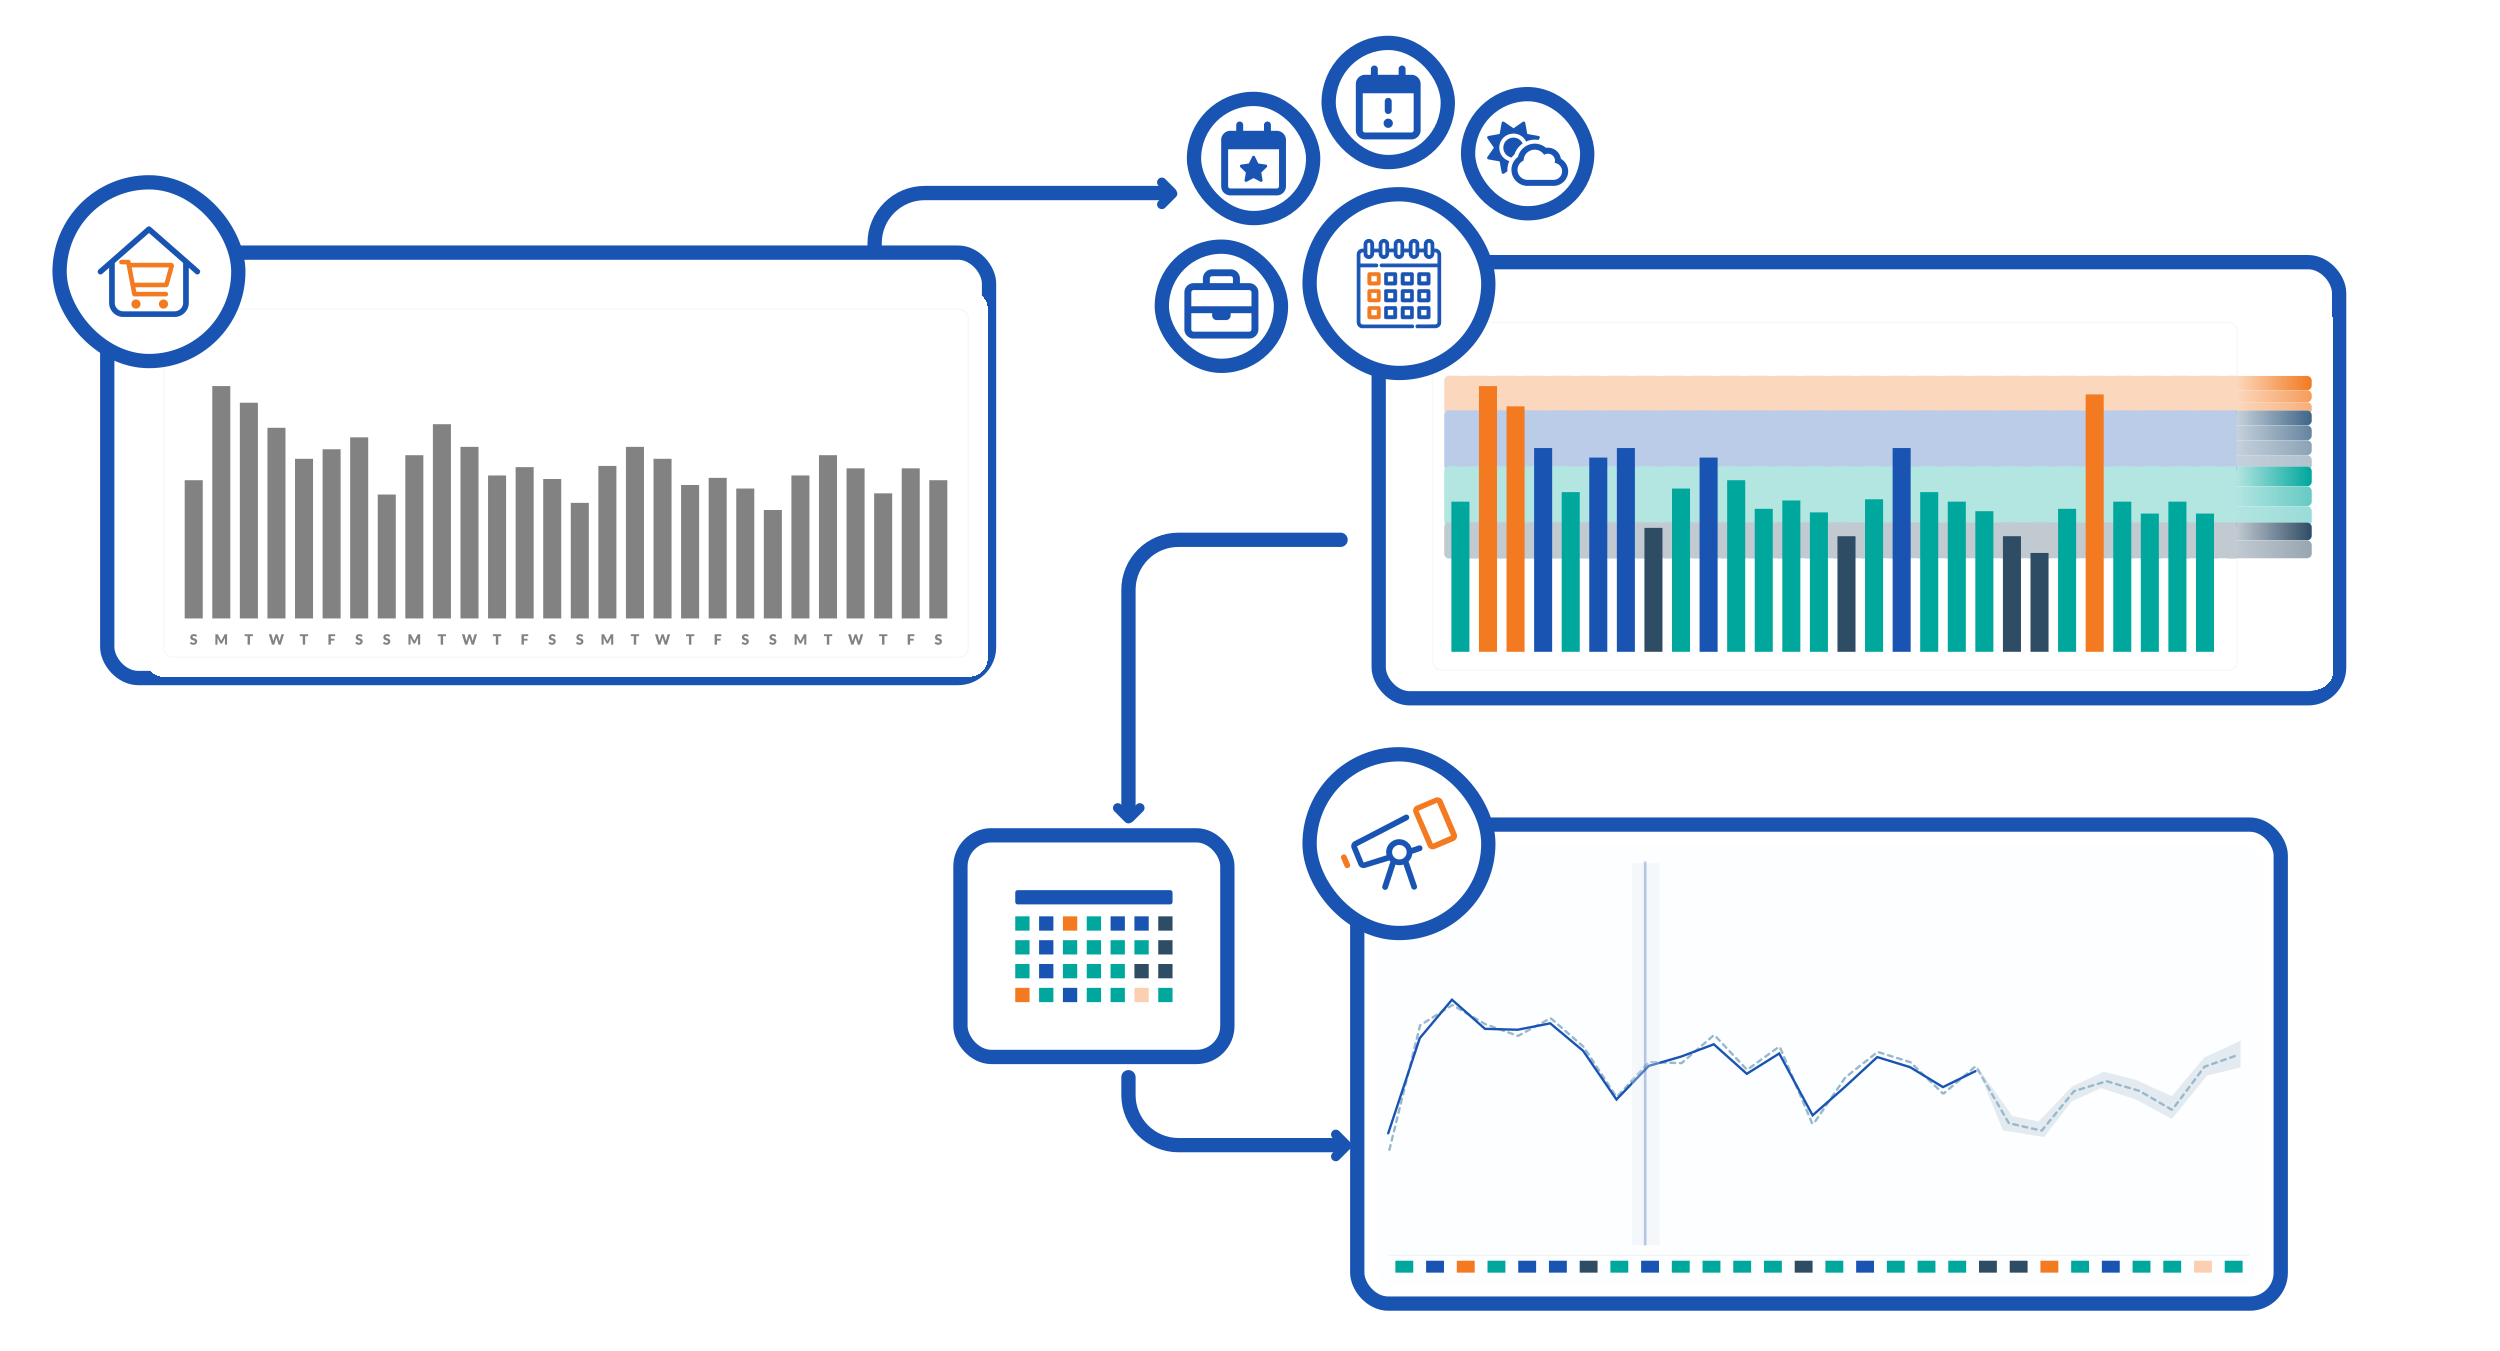 <svg xmlns="http://www.w3.org/2000/svg" width="2098" height="1134" fill="none"><rect width="775" height="402" x="1139" y="692" stroke="#1954B3" stroke-width="12" rx="26"/><path fill="#FCFEFF" d="M1155 724c0-8.837 7.16-16 16-16h711c8.84 0 16 7.163 16 16v338c0 8.84-7.16 16-16 16h-711c-8.84 0-16-7.16-16-16V724Z"/><path fill="#E3EBF0" d="m1849.88 887.411 30.41-14.021.04 22.278-28.19 6.92-29.56 36.444-30.74-16.608-28.84-9.226-24.49 11.095-23.1 29.962-34.58-5.671-22.45-54.896 30.43 42.902 21.95 4.613 27.97-29.389 26.74-12.432 26.37 6.655 30.74 13.804 27.3-32.43Z"/><path stroke="#99B8CC" stroke-dasharray="4 4" stroke-linecap="round" stroke-width="2" d="m1165.99 964.905 25.64-104.069a.965.965 0 0 1 .42-.588l26.31-16.544a.997.997 0 0 1 1.03-.01l27.02 15.735c.06.031.11.057.17.078l26.92 9.706c.27.096.56.075.81-.059l26.38-14.394a.995.995 0 0 1 1.13.133l26.98 23.448c.07.062.14.134.19.214l26.98 41.103c.36.551 1.14.627 1.57.156l26.02-28.21a.96.96 0 0 1 .74-.31l26.53.874c.24.008.48-.076.66-.236l26.33-22.86a.998.998 0 0 1 1.38.087l26.36 27.997c.35.371.91.431 1.31.141l25.56-18.463c.52-.374 1.26-.154 1.51.448l26.65 63.021c.31.736 1.3.857 1.75.212l26.1-38.12c.06-.079.12-.15.2-.21l26.68-21.124c.26-.2.59-.261.91-.162l26.76 8.438c.15.048.29.13.4.241l26.73 25.732c.38.36.96.385 1.34.057l25.72-21.909c.47-.401 1.2-.264 1.52.285l26.92 46.457c.15.249.39.427.67.49l26.53 6.033c.37.083.74-.043.98-.328l26.54-32.483a.95.95 0 0 1 .46-.311l26.79-8.154a.996.996 0 0 1 .57-.001l27.16 8.026c.08.023.15.056.22.097l26.53 15.424c.44.254.99.149 1.28-.247l26.58-35.386a.938.938 0 0 1 .45-.33l27.45-9.597"/><path stroke="#1954B3" stroke-linecap="round" stroke-width="2" d="m1165 951.067 26.46-79.851 27.03-32.239 27.7 24.433 27.42.749 27.35-5.37 27.68 23.174 27.89 40.76 27.08-28.194 27.32-7.885 27.28-10.275 27.71 24.767 27.2-17.044 28.03 51.909 27.13-23.877 27.11-25.008 27.51 8.441 27.61 16.741 27.25-13.366"/><path fill="#E3EBF0" d="M1369.52 724.336h23.333V1045h-23.333z" opacity=".3" style="mix-blend-mode:multiply"/><path fill="#1954B3" d="M1379.52 723h2.225v321.994h-2.225z" opacity=".3"/><path stroke="#333" d="M1165 1053.5h723" opacity=".05"/><path fill="#00A79C" d="M1867 1058h15v10h-15z"/><path fill="#FBCFAF" d="M1841.22 1058h15v10h-15z"/><path fill="#00A79C" d="M1815.44 1058h15v10h-15zm-25.77 0h15v10h-15z"/><path fill="#1954B3" d="M1763.89 1058h15v10h-15z"/><path fill="#00A79C" d="M1738.11 1058h15v10h-15z"/><path fill="#F37A20" d="M1712.33 1058h15v10h-15z"/><path fill="#2F4C65" d="M1686.56 1058h15v10h-15zm-25.78 0h15v10h-15z"/><path fill="#00A79C" d="M1635 1058h15v10h-15zm-25.78 0h15v10h-15zm-25.78 0h15v10h-15z"/><path fill="#1954B3" d="M1557.67 1058h15v10h-15z"/><path fill="#00A79C" d="M1531.89 1058h15v10h-15z"/><path fill="#2F4C65" d="M1506.11 1058h15v10h-15z"/><path fill="#00A79C" d="M1480.33 1058h15v10h-15zm-25.77 0h15v10h-15zm-25.78 0h15v10h-15zm-25.78 0h15v10h-15z"/><path fill="#1954B3" d="M1377.22 1058h15v10h-15z"/><path fill="#00A79C" d="M1351.44 1058h15v10h-15z"/><path fill="#2F4C65" d="M1325.67 1058h15v10h-15z"/><path fill="#1954B3" d="M1299.89 1058h15v10h-15zm-25.78 0h15v10h-15z"/><path fill="#00A79C" d="M1248.33 1058h15v10h-15z"/><path fill="#F37A20" d="M1222.56 1058h15v10h-15z"/><path fill="#1954B3" d="M1196.78 1058h15v10h-15z"/><path fill="#00A79C" d="M1171 1058h15v10h-15z"/><rect width="150" height="150" x="1099" y="633" fill="#fff" rx="75"/><rect width="150" height="150" x="1099" y="633" stroke="#1954B3" stroke-width="12" rx="75"/><path fill="#1954B3" d="m1190.38 709.554-5.84 1.993c-1.52-4.253-5.59-7.315-10.38-7.28-6.05.043-10.94 4.977-10.89 10.992 0 .855.13 1.676.33 2.475l-19.25 6.083c-.69-1.629-4.83-11.817-5.57-13.62l42.56-22.017c1.19-.619 1.52-2.08 1.04-3.27a2.456 2.456 0 0 0-3.29-1.033l-42.39 22.003c-2.3 1.123-3.35 3.766-2.4 6.002.85 1.992 4.99 12.17 5.69 13.824.75 1.748 2.52 2.795 4.37 2.782a4.892 4.892 0 0 0 1.54-.267l20.07-6.116c.27.324.53.654.83.944l-6.73 20.562a2.435 2.435 0 0 0 1.57 3.058 2 2 0 0 0 .76.128 2.437 2.437 0 0 0 2.3-1.674l6.4-19.574c1.07.331 2.17.555 3.34.546 1.17-.008 2.28-.248 3.33-.594l6.69 19.48a2.471 2.471 0 0 0 2.33 1.641c.26-.002.52-.042.77-.129a2.417 2.417 0 0 0 1.52-3.08l-7.02-20.463a10.818 10.818 0 0 0 3.15-6.454l6.89-2.348a2.417 2.417 0 0 0 1.51-3.08c-.44-1.276-1.81-1.963-3.23-1.514Zm-15.97 11.69c-3.36.024-6.12-2.676-6.14-6.019-.02-3.344 2.69-6.083 6.05-6.107 3.37-.024 6.12 2.676 6.14 6.019.03 3.343-2.68 6.082-6.05 6.107Z"/><path fill="#F37A20" d="M1130.04 718.509a2.436 2.436 0 0 0-3.19-1.295 2.427 2.427 0 0 0-1.3 3.179l2.82 6.626a2.448 2.448 0 0 0 3.2 1.289 2.427 2.427 0 0 0 1.3-3.179l-2.83-6.62Zm92.42-18.769-11.84-27.851c-.91-2.145-3.74-3.399-6.05-2.45l-15.88 6.675c-1.64.693-2.82 2.483-2.81 4.25.01.577.15 1.254.37 1.754l11.83 27.837c.69 1.638 2.49 2.815 4.28 2.802a5.077 5.077 0 0 0 1.76-.363l15.87-6.67c1.66-.691 2.83-2.487 2.82-4.259 0-.531-.15-1.211-.35-1.725Zm-20.02 8.204-11.98-27.502 15.52-6.814 11.73 27.61-15.27 6.706Z"/><path stroke="#1954B3" stroke-linecap="round" stroke-width="8" d="m1121 952 8.5 8.5m-8.5 10 9-9"/><rect width="740" height="357" x="90" y="212" stroke="#1954B3" stroke-width="12" rx="26"/><g filter="url(#a)"><rect width="708" height="325" x="106" y="228" fill="#fff" rx="16" shape-rendering="crispEdges"/><g clip-path="url(#b)"><rect width="676" height="293" x="122" y="244" fill="#fff" rx="8"/><path fill="#828282" d="M764.857 388H780v116h-15.143zm-23.143-10h15.143v126h-15.143zm-23.143 21h15.143v105h-15.143zm-23.142-21h15.143v126h-15.143zm-23.143-11h15.143v137h-15.143zm-23.143 17h15.143v120h-15.143zM626 413h15.143v91H626zm-23.143-18H618v109h-15.143zm-23.143-9h15.143v118h-15.143zm-23.143 6h15.143v112h-15.143zm-23.142-22h15.143v134h-15.143zm-23.143-10h15.143v144h-15.143zm-23.143 16h15.143v128h-15.143zM464 407h15.143v97H464zm-23.143-20H456v117h-15.143zm-23.143-10h15.143v127h-15.143zm-23.143 7h15.143v120h-15.143zm-23.142-24h15.143v144h-15.143zm-23.143-19h15.143v163h-15.143zm-23.143 26h15.143v137h-15.143zM302 400h15.143v104H302zm-23.143-48H294v152h-15.143zm-23.143 10h15.143v142h-15.143zm-23.143 8h15.143v134h-15.143zm-23.142-26h15.143v160h-15.143zm-23.143-21h15.143v181h-15.143zm-23.143-14h15.143v195h-15.143zM140 388h15.143v116H140zm634.84 131.034a.738.738 0 0 1-.192.216.41.41 0 0 1-.252.072.658.658 0 0 1-.3-.084c-.104-.06-.224-.126-.36-.198a2.696 2.696 0 0 0-.456-.192 1.78 1.78 0 0 0-.588-.09c-.38 0-.664.082-.852.246-.184.16-.276.378-.276.654 0 .176.056.322.168.438.112.116.258.216.438.3.184.084.392.162.624.234.236.068.476.146.72.234.244.084.482.184.714.3.236.116.444.264.624.444.184.18.332.4.444.66.112.256.168.566.168.93 0 .404-.07.782-.21 1.134-.14.352-.344.66-.612.924-.264.26-.592.466-.984.618-.388.148-.83.222-1.326.222-.272 0-.55-.028-.834-.084a5.152 5.152 0 0 1-.816-.234 4.944 4.944 0 0 1-.744-.366 3.161 3.161 0 0 1-.606-.468l.6-.948a.527.527 0 0 1 .444-.24c.12 0 .24.038.36.114l.414.252c.156.092.334.176.534.252.2.076.436.114.708.114.368 0 .654-.08.858-.24.204-.164.306-.422.306-.774a.729.729 0 0 0-.168-.498 1.292 1.292 0 0 0-.444-.318 3.946 3.946 0 0 0-.618-.222c-.232-.064-.47-.134-.714-.21a5.79 5.79 0 0 1-.714-.288 2.386 2.386 0 0 1-.624-.45 2.176 2.176 0 0 1-.438-.696c-.112-.28-.168-.624-.168-1.032a2.478 2.478 0 0 1 .78-1.794c.256-.244.57-.438.942-.582a3.437 3.437 0 0 1 1.278-.222c.268 0 .528.022.78.066.256.04.498.102.726.186.228.08.44.178.636.294.2.112.378.24.534.384l-.504.942Zm-22.48-1.776v1.56h-3.588v2.214h2.988v1.566h-2.988V526h-2.04v-8.742h5.628Zm-22.68 0v1.608h-2.46V526h-2.028v-7.134h-2.46v-1.608h6.948Zm-32.992 0h1.704c.176 0 .322.04.438.12.12.08.198.186.234.318l1.2 4.56c.04.148.08.306.12.474.04.168.07.344.09.528.04-.188.084-.364.132-.528l.138-.474 1.416-4.56a.618.618 0 0 1 .228-.3.69.69 0 0 1 .432-.138h.6c.176 0 .32.04.432.12a.583.583 0 0 1 .24.318l1.404 4.56c.044.14.09.29.138.45.048.156.09.324.126.504.032-.176.064-.344.096-.504.036-.16.072-.31.108-.45l1.2-4.56a.57.57 0 0 1 .228-.306.71.71 0 0 1 .432-.132h1.596l-2.7 8.742h-1.836l-1.644-5.418a24.228 24.228 0 0 1-.09-.276c-.028-.1-.056-.206-.084-.318a5.114 5.114 0 0 1-.09.318c-.028.1-.056.192-.084.276L701.224 526h-1.836l-2.7-8.742Zm-13.305 0v1.608h-2.46V526h-2.028v-7.134h-2.46v-1.608h6.948Zm-27.07 4.746c.08.152.156.31.228.474.076.164.148.332.216.504a11.009 11.009 0 0 1 .45-.996l2.244-4.416a.724.724 0 0 1 .12-.174.413.413 0 0 1 .144-.096.584.584 0 0 1 .174-.036c.068-.004.146-.006.234-.006h1.548V526h-1.788v-5.028c0-.244.012-.508.036-.792l-2.316 4.494a.757.757 0 0 1-.294.318.789.789 0 0 1-.414.108h-.276a.821.821 0 0 1-.42-.108.77.77 0 0 1-.288-.318l-2.328-4.5a7.433 7.433 0 0 1 .048.798V526h-1.788v-8.742h1.548c.088 0 .164.002.228.006a.599.599 0 0 1 .18.036.36.36 0 0 1 .138.096.63.63 0 0 1 .126.174l2.25 4.434Zm-20.362-2.97a.738.738 0 0 1-.192.216.41.41 0 0 1-.252.072.658.658 0 0 1-.3-.084c-.104-.06-.224-.126-.36-.198a2.696 2.696 0 0 0-.456-.192 1.78 1.78 0 0 0-.588-.09c-.38 0-.664.082-.852.246-.184.16-.276.378-.276.654 0 .176.056.322.168.438.112.116.258.216.438.3.184.084.392.162.624.234.236.068.476.146.72.234.244.084.482.184.714.3.236.116.444.264.624.444.184.18.332.4.444.66.112.256.168.566.168.93 0 .404-.07.782-.21 1.134-.14.352-.344.66-.612.924-.264.26-.592.466-.984.618-.388.148-.83.222-1.326.222-.272 0-.55-.028-.834-.084a5.152 5.152 0 0 1-.816-.234 4.944 4.944 0 0 1-.744-.366 3.161 3.161 0 0 1-.606-.468l.6-.948a.527.527 0 0 1 .444-.24c.12 0 .24.038.36.114l.414.252c.156.092.334.176.534.252.2.076.436.114.708.114.368 0 .654-.08.858-.24.204-.164.306-.422.306-.774a.729.729 0 0 0-.168-.498 1.292 1.292 0 0 0-.444-.318 3.946 3.946 0 0 0-.618-.222c-.232-.064-.47-.134-.714-.21a5.79 5.79 0 0 1-.714-.288 2.386 2.386 0 0 1-.624-.45 2.176 2.176 0 0 1-.438-.696c-.112-.28-.168-.624-.168-1.032a2.478 2.478 0 0 1 .78-1.794c.256-.244.57-.438.942-.582a3.437 3.437 0 0 1 1.278-.222c.268 0 .528.022.78.066.256.04.498.102.726.186.228.08.44.178.636.294.2.112.378.24.534.384l-.504.942Zm-23.148 0a.738.738 0 0 1-.192.216.41.41 0 0 1-.252.072.658.658 0 0 1-.3-.084c-.104-.06-.224-.126-.36-.198a2.696 2.696 0 0 0-.456-.192 1.78 1.78 0 0 0-.588-.09c-.38 0-.664.082-.852.246-.184.16-.276.378-.276.654 0 .176.056.322.168.438.112.116.258.216.438.3.184.084.392.162.624.234.236.068.476.146.72.234.244.084.482.184.714.3.236.116.444.264.624.444.184.18.332.4.444.66.112.256.168.566.168.93 0 .404-.07.782-.21 1.134-.14.352-.344.66-.612.924-.264.26-.592.466-.984.618-.388.148-.83.222-1.326.222-.272 0-.55-.028-.834-.084a5.152 5.152 0 0 1-.816-.234 4.944 4.944 0 0 1-.744-.366 3.161 3.161 0 0 1-.606-.468l.6-.948a.527.527 0 0 1 .444-.24c.12 0 .24.038.36.114l.414.252c.156.092.334.176.534.252.2.076.436.114.708.114.368 0 .654-.08.858-.24.204-.164.306-.422.306-.774a.729.729 0 0 0-.168-.498 1.292 1.292 0 0 0-.444-.318 3.946 3.946 0 0 0-.618-.222c-.232-.064-.47-.134-.714-.21a5.79 5.79 0 0 1-.714-.288 2.386 2.386 0 0 1-.624-.45 2.176 2.176 0 0 1-.438-.696c-.112-.28-.168-.624-.168-1.032a2.478 2.478 0 0 1 .78-1.794c.256-.244.57-.438.942-.582a3.437 3.437 0 0 1 1.278-.222c.268 0 .528.022.78.066.256.04.498.102.726.186.228.08.44.178.636.294.2.112.378.24.534.384l-.504.942Zm-22.48-1.776v1.56h-3.588v2.214h2.988v1.566h-2.988V526h-2.04v-8.742h5.628Zm-22.68 0v1.608h-2.46V526h-2.028v-7.134h-2.46v-1.608h6.948Zm-32.992 0h1.704c.176 0 .322.04.438.12.12.08.198.186.234.318l1.2 4.56c.04.148.08.306.12.474.04.168.07.344.09.528.04-.188.084-.364.132-.528l.138-.474 1.416-4.56a.618.618 0 0 1 .228-.3.69.69 0 0 1 .432-.138h.6c.176 0 .32.04.432.12a.583.583 0 0 1 .24.318l1.404 4.56c.044.14.09.29.138.45.048.156.09.324.126.504.032-.176.064-.344.096-.504.036-.16.072-.31.108-.45l1.2-4.56a.57.57 0 0 1 .228-.306.71.71 0 0 1 .432-.132h1.596l-2.7 8.742h-1.836l-1.644-5.418a24.228 24.228 0 0 1-.09-.276c-.028-.1-.056-.206-.084-.318a5.114 5.114 0 0 1-.09.318c-.028.1-.056.192-.084.276L539.187 526h-1.836l-2.7-8.742Zm-13.305 0v1.608h-2.46V526h-2.028v-7.134h-2.46v-1.608h6.948Zm-27.071 4.746c.08.152.156.31.228.474.076.164.148.332.216.504a11.009 11.009 0 0 1 .45-.996l2.244-4.416a.724.724 0 0 1 .12-.174.413.413 0 0 1 .144-.096.584.584 0 0 1 .174-.036c.068-.004.146-.006.234-.006h1.548V526h-1.788v-5.028c0-.244.012-.508.036-.792l-2.316 4.494a.757.757 0 0 1-.294.318.789.789 0 0 1-.414.108h-.276a.821.821 0 0 1-.42-.108.77.77 0 0 1-.288-.318l-2.328-4.5a7.433 7.433 0 0 1 .048.798V526h-1.788v-8.742h1.548c.088 0 .164.002.228.006a.599.599 0 0 1 .18.036.36.36 0 0 1 .138.096.63.63 0 0 1 .126.174l2.25 4.434Zm-20.361-2.97a.738.738 0 0 1-.192.216.41.41 0 0 1-.252.072.658.658 0 0 1-.3-.084c-.104-.06-.224-.126-.36-.198a2.696 2.696 0 0 0-.456-.192 1.78 1.78 0 0 0-.588-.09c-.38 0-.664.082-.852.246-.184.16-.276.378-.276.654 0 .176.056.322.168.438.112.116.258.216.438.3.184.084.392.162.624.234.236.068.476.146.72.234.244.084.482.184.714.3.236.116.444.264.624.444.184.18.332.4.444.66.112.256.168.566.168.93 0 .404-.07.782-.21 1.134-.14.352-.344.66-.612.924-.264.26-.592.466-.984.618-.388.148-.83.222-1.326.222-.272 0-.55-.028-.834-.084a5.152 5.152 0 0 1-.816-.234 4.944 4.944 0 0 1-.744-.366 3.161 3.161 0 0 1-.606-.468l.6-.948a.527.527 0 0 1 .444-.24c.12 0 .24.038.36.114l.414.252c.156.092.334.176.534.252.2.076.436.114.708.114.368 0 .654-.08.858-.24.204-.164.306-.422.306-.774a.729.729 0 0 0-.168-.498 1.292 1.292 0 0 0-.444-.318 3.946 3.946 0 0 0-.618-.222c-.232-.064-.47-.134-.714-.21a5.79 5.79 0 0 1-.714-.288 2.386 2.386 0 0 1-.624-.45 2.176 2.176 0 0 1-.438-.696c-.112-.28-.168-.624-.168-1.032a2.478 2.478 0 0 1 .78-1.794c.256-.244.57-.438.942-.582a3.437 3.437 0 0 1 1.278-.222c.268 0 .528.022.78.066.256.04.498.102.726.186.228.08.44.178.636.294.2.112.378.24.534.384l-.504.942Zm-23.148 0a.738.738 0 0 1-.192.216.41.41 0 0 1-.252.072.658.658 0 0 1-.3-.084c-.104-.06-.224-.126-.36-.198a2.696 2.696 0 0 0-.456-.192 1.78 1.78 0 0 0-.588-.09c-.38 0-.664.082-.852.246-.184.16-.276.378-.276.654 0 .176.056.322.168.438.112.116.258.216.438.3.184.084.392.162.624.234.236.068.476.146.72.234.244.084.482.184.714.3.236.116.444.264.624.444.184.18.332.4.444.66.112.256.168.566.168.93 0 .404-.07.782-.21 1.134-.14.352-.344.66-.612.924-.264.26-.592.466-.984.618-.388.148-.83.222-1.326.222-.272 0-.55-.028-.834-.084a5.152 5.152 0 0 1-.816-.234 4.944 4.944 0 0 1-.744-.366 3.161 3.161 0 0 1-.606-.468l.6-.948a.527.527 0 0 1 .444-.24c.12 0 .24.038.36.114l.414.252c.156.092.334.176.534.252.2.076.436.114.708.114.368 0 .654-.08.858-.24.204-.164.306-.422.306-.774a.729.729 0 0 0-.168-.498 1.292 1.292 0 0 0-.444-.318 3.946 3.946 0 0 0-.618-.222c-.232-.064-.47-.134-.714-.21a5.79 5.79 0 0 1-.714-.288 2.386 2.386 0 0 1-.624-.45 2.176 2.176 0 0 1-.438-.696c-.112-.28-.168-.624-.168-1.032a2.478 2.478 0 0 1 .78-1.794c.256-.244.57-.438.942-.582a3.437 3.437 0 0 1 1.278-.222c.268 0 .528.022.78.066.256.04.498.102.726.186.228.08.44.178.636.294.2.112.378.24.534.384l-.504.942Zm-22.48-1.776v1.56h-3.588v2.214h2.988v1.566h-2.988V526h-2.04v-8.742h5.628Zm-22.68 0v1.608h-2.46V526h-2.028v-7.134h-2.46v-1.608h6.948Zm-32.992 0h1.704c.176 0 .322.04.438.12.12.08.198.186.234.318l1.2 4.56c.04.148.08.306.12.474.04.168.07.344.09.528.04-.188.084-.364.132-.528l.138-.474 1.416-4.56a.618.618 0 0 1 .228-.3.69.69 0 0 1 .432-.138h.6c.176 0 .32.04.432.12a.583.583 0 0 1 .24.318l1.404 4.56c.044.14.09.29.138.45.048.156.09.324.126.504.032-.176.064-.344.096-.504.036-.16.072-.31.108-.45l1.2-4.56a.57.57 0 0 1 .228-.306.71.71 0 0 1 .432-.132h1.596l-2.7 8.742h-1.836l-1.644-5.418a24.228 24.228 0 0 1-.09-.276c-.028-.1-.056-.206-.084-.318a5.114 5.114 0 0 1-.09.318c-.028.1-.056.192-.084.276L377.15 526h-1.836l-2.7-8.742Zm-13.305 0v1.608h-2.46V526h-2.028v-7.134h-2.46v-1.608h6.948Zm-27.071 4.746c.08.152.156.31.228.474.076.164.148.332.216.504a11.009 11.009 0 0 1 .45-.996l2.244-4.416a.724.724 0 0 1 .12-.174.413.413 0 0 1 .144-.096.584.584 0 0 1 .174-.036c.068-.004.146-.006.234-.006h1.548V526h-1.788v-5.028c0-.244.012-.508.036-.792l-2.316 4.494a.757.757 0 0 1-.294.318.789.789 0 0 1-.414.108h-.276a.821.821 0 0 1-.42-.108.77.77 0 0 1-.288-.318l-2.328-4.5a7.433 7.433 0 0 1 .048.798V526h-1.788v-8.742h1.548c.088 0 .164.002.228.006a.599.599 0 0 1 .18.036.36.36 0 0 1 .138.096.63.63 0 0 1 .126.174l2.25 4.434Zm-20.361-2.97a.738.738 0 0 1-.192.216.41.41 0 0 1-.252.072.658.658 0 0 1-.3-.084c-.104-.06-.224-.126-.36-.198a2.696 2.696 0 0 0-.456-.192 1.78 1.78 0 0 0-.588-.09c-.38 0-.664.082-.852.246-.184.16-.276.378-.276.654 0 .176.056.322.168.438.112.116.258.216.438.3.184.084.392.162.624.234.236.068.476.146.72.234.244.084.482.184.714.3.236.116.444.264.624.444.184.18.332.4.444.66.112.256.168.566.168.93 0 .404-.07.782-.21 1.134-.14.352-.344.66-.612.924-.264.26-.592.466-.984.618-.388.148-.83.222-1.326.222-.272 0-.55-.028-.834-.084a5.152 5.152 0 0 1-.816-.234 4.944 4.944 0 0 1-.744-.366 3.161 3.161 0 0 1-.606-.468l.6-.948a.527.527 0 0 1 .444-.24c.12 0 .24.038.36.114l.414.252c.156.092.334.176.534.252.2.076.436.114.708.114.368 0 .654-.08.858-.24.204-.164.306-.422.306-.774a.729.729 0 0 0-.168-.498 1.292 1.292 0 0 0-.444-.318 3.946 3.946 0 0 0-.618-.222c-.232-.064-.47-.134-.714-.21a5.79 5.79 0 0 1-.714-.288 2.386 2.386 0 0 1-.624-.45 2.176 2.176 0 0 1-.438-.696c-.112-.28-.168-.624-.168-1.032a2.478 2.478 0 0 1 .78-1.794c.256-.244.57-.438.942-.582a3.437 3.437 0 0 1 1.278-.222c.268 0 .528.022.78.066.256.04.498.102.726.186.228.08.44.178.636.294.2.112.378.24.534.384l-.504.942Zm-23.148 0a.738.738 0 0 1-.192.216.41.41 0 0 1-.252.072.658.658 0 0 1-.3-.084c-.104-.06-.224-.126-.36-.198a2.696 2.696 0 0 0-.456-.192 1.78 1.78 0 0 0-.588-.09c-.38 0-.664.082-.852.246-.184.16-.276.378-.276.654 0 .176.056.322.168.438.112.116.258.216.438.3.184.084.392.162.624.234.236.068.476.146.72.234.244.084.482.184.714.3.236.116.444.264.624.444.184.18.332.4.444.66.112.256.168.566.168.93 0 .404-.07.782-.21 1.134-.14.352-.344.66-.612.924-.264.26-.592.466-.984.618-.388.148-.83.222-1.326.222-.272 0-.55-.028-.834-.084a5.152 5.152 0 0 1-.816-.234 4.944 4.944 0 0 1-.744-.366 3.161 3.161 0 0 1-.606-.468l.6-.948a.527.527 0 0 1 .444-.24c.12 0 .24.038.36.114l.414.252c.156.092.334.176.534.252.2.076.436.114.708.114.368 0 .654-.08.858-.24.204-.164.306-.422.306-.774a.729.729 0 0 0-.168-.498 1.292 1.292 0 0 0-.444-.318 3.946 3.946 0 0 0-.618-.222c-.232-.064-.47-.134-.714-.21a5.79 5.79 0 0 1-.714-.288 2.386 2.386 0 0 1-.624-.45 2.176 2.176 0 0 1-.438-.696c-.112-.28-.168-.624-.168-1.032a2.478 2.478 0 0 1 .78-1.794c.256-.244.57-.438.942-.582a3.437 3.437 0 0 1 1.278-.222c.268 0 .528.022.78.066.256.04.498.102.726.186.228.08.44.178.636.294.2.112.378.24.534.384l-.504.942Zm-22.48-1.776v1.56h-3.588v2.214h2.988v1.566h-2.988V526h-2.04v-8.742h5.628Zm-22.68 0v1.608h-2.46V526h-2.028v-7.134h-2.46v-1.608h6.948Zm-32.992 0h1.704c.176 0 .322.04.438.12.12.08.198.186.234.318l1.2 4.56c.04.148.08.306.12.474.04.168.07.344.09.528.04-.188.084-.364.132-.528l.138-.474 1.416-4.56a.618.618 0 0 1 .228-.3.69.69 0 0 1 .432-.138h.6c.176 0 .32.04.432.12a.583.583 0 0 1 .24.318l1.404 4.56c.044.14.09.29.138.45.048.156.09.324.126.504.032-.176.064-.344.096-.504.036-.16.072-.31.108-.45l1.2-4.56a.57.57 0 0 1 .228-.306.71.71 0 0 1 .432-.132h1.596l-2.7 8.742h-1.836l-1.644-5.418a24.228 24.228 0 0 1-.09-.276c-.028-.1-.056-.206-.084-.318a5.114 5.114 0 0 1-.09.318c-.028.1-.056.192-.084.276L215.113 526h-1.836l-2.7-8.742Zm-13.304 0v1.608h-2.46V526h-2.028v-7.134h-2.46v-1.608h6.948Zm-27.071 4.746c.08.152.156.31.228.474.076.164.148.332.216.504a11.009 11.009 0 0 1 .45-.996l2.244-4.416a.724.724 0 0 1 .12-.174.413.413 0 0 1 .144-.096.584.584 0 0 1 .174-.036c.068-.004.146-.006.234-.006h1.548V526h-1.788v-5.028c0-.244.012-.508.036-.792l-2.316 4.494a.757.757 0 0 1-.294.318.789.789 0 0 1-.414.108h-.276a.821.821 0 0 1-.42-.108.77.77 0 0 1-.288-.318l-2.328-4.5a7.433 7.433 0 0 1 .048.798V526h-1.788v-8.742h1.548c.088 0 .164.002.228.006a.599.599 0 0 1 .18.036.36.36 0 0 1 .138.096.63.63 0 0 1 .126.174l2.25 4.434Zm-20.362-2.97a.738.738 0 0 1-.192.216.41.41 0 0 1-.252.072.658.658 0 0 1-.3-.084c-.104-.06-.224-.126-.36-.198a2.696 2.696 0 0 0-.456-.192 1.78 1.78 0 0 0-.588-.09c-.38 0-.664.082-.852.246-.184.16-.276.378-.276.654 0 .176.056.322.168.438.112.116.258.216.438.3.184.084.392.162.624.234.236.068.476.146.72.234.244.084.482.184.714.3.236.116.444.264.624.444.184.18.332.4.444.66.112.256.168.566.168.93 0 .404-.07.782-.21 1.134-.14.352-.344.66-.612.924-.264.26-.592.466-.984.618-.388.148-.83.222-1.326.222-.272 0-.55-.028-.834-.084a5.152 5.152 0 0 1-.816-.234 4.944 4.944 0 0 1-.744-.366 3.161 3.161 0 0 1-.606-.468l.6-.948a.527.527 0 0 1 .444-.24c.12 0 .24.038.36.114l.414.252c.156.092.334.176.534.252.2.076.436.114.708.114.368 0 .654-.08.858-.24.204-.164.306-.422.306-.774a.729.729 0 0 0-.168-.498 1.292 1.292 0 0 0-.444-.318 3.946 3.946 0 0 0-.618-.222c-.232-.064-.47-.134-.714-.21a5.79 5.79 0 0 1-.714-.288 2.386 2.386 0 0 1-.624-.45 2.176 2.176 0 0 1-.438-.696c-.112-.28-.168-.624-.168-1.032a2.478 2.478 0 0 1 .78-1.794c.256-.244.57-.438.942-.582a3.437 3.437 0 0 1 1.278-.222c.268 0 .528.022.78.066.256.04.498.102.726.186.228.08.44.178.636.294.2.112.378.24.534.384l-.504.942Z"/></g><rect width="675" height="292" x="122.5" y="244.5" stroke="#F3F6F9" rx="7.5"/></g><rect width="150" height="150" x="50" y="153" fill="#fff" rx="75"/><rect width="150" height="150" x="50" y="153" stroke="#1954B3" stroke-width="12" rx="75"/><g clip-path="url(#c)"><path fill="#1954B3" d="M123.417 190.594a2.406 2.406 0 0 1 3.166 0l40.611 35.625c.985.861 1.075 2.241.074 3.354-.731.98-2.254 1.069-3.239.075l-5.585-4.899v29.376c0 6.561-5.345 11.875-11.944 11.875h-43c-6.596 0-11.944-5.314-11.944-11.875v-29.376l-5.586 4.899c-.99.994-2.5.905-3.372-.075-.873-1.113-.779-2.493.21-3.354l40.609-35.625Zm-27.084 30.088v33.443c0 3.934 3.21 7.125 7.167 7.125h43c3.957 0 7.167-3.191 7.167-7.125v-33.443L125 195.543l-28.667 25.139Z"/><path fill="#F37A20" d="M107.697 218a1.93 1.93 0 0 1 1.892 1.562l.12 1h33.729c1.628 0 2.926 1.622 2.469 3.256l-4.329 15.379a2.566 2.566 0 0 1-2.469 1.865h-25.423l.737 3.844h24.702c1.066 0 1.924.857 1.924 1.922a1.919 1.919 0 0 1-1.924 1.922h-26.369c-.85 0-1.644-.657-1.82-1.562l-4.832-25.344h-4.18a1.924 1.924 0 0 1-1.924-1.922c0-1.061.862-1.922 1.924-1.922h5.773Zm30.434 19.219 3.607-12.813h-31.227l2.445 12.813h25.175Zm-27.869 17.937a3.848 3.848 0 0 1 3.849-3.844 3.847 3.847 0 0 1 3.848 3.844 3.847 3.847 0 0 1-3.848 3.844 3.848 3.848 0 0 1-3.849-3.844Zm30.787 0a3.847 3.847 0 0 1-3.848 3.844 3.848 3.848 0 0 1-3.849-3.844 3.848 3.848 0 0 1 3.849-3.844 3.847 3.847 0 0 1 3.848 3.844Z"/></g><path stroke="#1954B3" stroke-linecap="round" stroke-width="12" d="M734 207v-3c0-23.196 18.804-42 42-42h203m-32 516V495c0-23.196 18.804-42 42-42h136M947 904v15c0 23.196 18.804 42 42 42h136"/><rect width="224" height="186" x="806" y="701" stroke="#1954B3" stroke-width="12" rx="26"/><rect width="192" height="154" x="822" y="717" fill="#fff" rx="16"/><rect width="152" height="114" x="842" y="737" fill="#fff" rx="8"/><rect width="132" height="12" x="852" y="747" fill="#1954B3" rx="2"/><path fill="#00A79C" d="M852 769h12v12h-12z"/><path fill="#1954B3" d="M872 769h12v12h-12z"/><path fill="#F37A20" d="M892 769h12v12h-12z"/><path fill="#00A79C" d="M912 769h12v12h-12z"/><path fill="#1954B3" d="M932 769h12v12h-12zm20 0h12v12h-12z"/><path fill="#2F4C65" d="M972 769h12v12h-12z"/><path fill="#00A79C" d="M852 789h12v12h-12z"/><path fill="#1954B3" d="M872 789h12v12h-12z"/><path fill="#00A79C" d="M892 789h12v12h-12zm20 0h12v12h-12zm20 0h12v12h-12zm20 0h12v12h-12z"/><path fill="#2F4C65" d="M972 789h12v12h-12z"/><path fill="#00A79C" d="M852 809h12v12h-12z"/><path fill="#1954B3" d="M872 809h12v12h-12z"/><path fill="#00A79C" d="M892 809h12v12h-12zm20 0h12v12h-12zm20 0h12v12h-12z"/><path fill="#2F4C65" d="M952 809h12v12h-12zm20 0h12v12h-12z"/><path fill="#F37A20" d="M852 829h12v12h-12z"/><path fill="#00A79C" d="M872 829h12v12h-12z"/><path fill="#1954B3" d="M892 829h12v12h-12z"/><path fill="#00A79C" d="M912 829h12v12h-12zm20 0h12v12h-12z"/><path fill="#FBCFAF" d="M952 829h12v12h-12z"/><path fill="#00A79C" d="M972 829h12v12h-12z"/><rect width="806" height="366" x="1157" y="220" stroke="#1954B3" stroke-width="12" rx="26"/><g filter="url(#d)"><rect width="772" height="325" x="1171" y="239" fill="#fff" rx="16" shape-rendering="crispEdges"/><rect width="675" height="292" x="1187.5" y="255.5" fill="#fff" rx="7.5"/><rect width="675" height="292" x="1187.5" y="255.5" stroke="#F3F6F9" rx="7.5"/><path fill="#fff" d="M1862 300.5h59a4 4 0 0 1 4 4v4a4 4 0 0 1-4 4h-59v-12Z"/><path fill="url(#e)" d="M1862 300.5h59a4 4 0 0 1 4 4v4a4 4 0 0 1-4 4h-59v-12Z"/><path fill="#fff" d="M1862 312.5h59a4 4 0 0 1 4 4v2a4 4 0 0 1-4 4h-59v-10Z"/><path fill="url(#f)" d="M1862 312.5h59a4 4 0 0 1 4 4v2a4 4 0 0 1-4 4h-59v-10Z"/><path fill="#fff" d="M1862 322.5h59a4 4 0 0 1 4 4v2a4 4 0 0 1-4 4h-59v-10Z"/><path fill="url(#g)" d="M1862 322.5h59a4 4 0 0 1 4 4v2a4 4 0 0 1-4 4h-59v-10Z"/><path fill="#fff" d="M1862 329.5h59a4 4 0 0 1 4 4v4.5a4 4 0 0 1-4 4h-59v-12.5Z"/><path fill="url(#h)" d="M1862 329.5h59a4 4 0 0 1 4 4v4.5a4 4 0 0 1-4 4h-59v-12.5Z"/><path fill="#fff" d="M1862 342h59a4 4 0 0 1 4 4v4.5a4 4 0 0 1-4 4h-59V342Z"/><path fill="url(#i)" d="M1862 342h59a4 4 0 0 1 4 4v4.5a4 4 0 0 1-4 4h-59V342Z"/><path fill="#fff" d="M1862 354.5h59a4 4 0 0 1 4 4v4.5a4 4 0 0 1-4 4h-59v-12.5Z"/><path fill="url(#j)" d="M1862 354.5h59a4 4 0 0 1 4 4v4.5a4 4 0 0 1-4 4h-59v-12.5Z"/><path fill="#fff" d="M1862 367h59a4 4 0 0 1 4 4v4.5a4 4 0 0 1-4 4h-59V367Z"/><path fill="url(#k)" d="M1862 367h59a4 4 0 0 1 4 4v4.5a4 4 0 0 1-4 4h-59V367Z"/><path fill="#fff" d="M1862 376.5h59a4 4 0 0 1 4 4v8.667a4 4 0 0 1-4 4h-59V376.5Z"/><path fill="url(#l)" d="M1862 376.5h59a4 4 0 0 1 4 4v8.667a4 4 0 0 1-4 4h-59V376.5Z"/><path fill="#fff" d="M1862 393.167h59a4 4 0 0 1 4 4v8.666c0 2.21-1.79 4-4 4h-59v-16.666Z"/><path fill="url(#m)" d="M1862 393.167h59a4 4 0 0 1 4 4v8.666c0 2.21-1.79 4-4 4h-59v-16.666Z"/><path fill="#fff" d="M1862 409.833h59a4 4 0 0 1 4 4v8.667a4 4 0 0 1-4 4h-59v-16.667Z"/><path fill="url(#n)" d="M1862 409.833h59a4 4 0 0 1 4 4v8.667a4 4 0 0 1-4 4h-59v-16.667Z"/><path fill="#fff" d="M1862 423.5h59a4 4 0 0 1 4 4v7a4 4 0 0 1-4 4h-59v-15Z"/><path fill="url(#o)" d="M1862 423.5h59a4 4 0 0 1 4 4v7a4 4 0 0 1-4 4h-59v-15Z"/><path fill="#fff" d="M1862 438.5h59a4 4 0 0 1 4 4v7a4 4 0 0 1-4 4h-59v-15Z"/><path fill="url(#p)" d="M1862 438.5h59a4 4 0 0 1 4 4v7a4 4 0 0 1-4 4h-59v-15Z"/><g opacity=".3"><mask id="q" fill="#fff"><path d="M1197 304.5a4 4 0 0 1 4-4h661v32h-661a4 4 0 0 1-4-4v-24Z"/></mask><path fill="#F37A20" d="M1197 304.5a4 4 0 0 1 4-4h661v32h-661a4 4 0 0 1-4-4v-24Z"/><path fill="#F37A20" fill-rule="evenodd" d="M1198.3 329.977c-.13-.063-.26-.13-.38-.201-.57-.346-.92-.791-.92-1.276 0 .543.07 1.07.21 1.571.08.322.2.633.33.931l.15.287c.11.207.23.407.36.599.14.207.29.405.46.592.19.209.39.405.6.587.05.04.09.08.14.119.52.415 1.11.747 1.75.973.63.221 1.3.341 2 .341h3.9c1.11 0 2-.895 2-2s-.89-2-2-2h-5.9c-.28 0-.55-.014-.81-.041a7.194 7.194 0 0 1-.91-.152c-.08-.02-.16-.041-.24-.064a5.297 5.297 0 0 1-.74-.266Zm20.41.523c-1.11 0-2 .895-2 2s.89 2 2 2h11.8c1.1 0 2-.895 2-2s-.9-2-2-2h-11.8Zm23.6 0c-1.1 0-2 .895-2 2s.9 2 2 2h11.81c1.1 0 2-.895 2-2s-.9-2-2-2h-11.81Zm23.61 0c-1.1 0-2 .895-2 2s.9 2 2 2h11.8c1.11 0 2-.895 2-2s-.89-2-2-2h-11.8Zm23.61 0c-1.11 0-2 .895-2 2s.89 2 2 2h11.8c1.1 0 2-.895 2-2s-.9-2-2-2h-11.8Zm23.6 0c-1.1 0-2 .895-2 2s.9 2 2 2h11.81c1.1 0 2-.895 2-2s-.9-2-2-2h-11.81Zm23.61 0c-1.1 0-2 .895-2 2s.9 2 2 2h11.8c1.11 0 2-.895 2-2s-.89-2-2-2h-11.8Zm23.61 0c-1.11 0-2 .895-2 2s.89 2 2 2h11.8c1.11 0 2-.895 2-2s-.89-2-2-2h-11.8Zm23.61 0c-1.11 0-2 .895-2 2s.89 2 2 2h11.8c1.1 0 2-.895 2-2s-.9-2-2-2h-11.8Zm23.6 0c-1.1 0-2 .895-2 2s.9 2 2 2h11.81c1.1 0 2-.895 2-2s-.9-2-2-2h-11.81Zm23.61 0c-1.1 0-2 .895-2 2s.9 2 2 2h11.8c1.11 0 2-.895 2-2s-.89-2-2-2h-11.8Zm23.61 0c-1.11 0-2 .895-2 2s.89 2 2 2h11.8c1.1 0 2-.895 2-2s-.9-2-2-2h-11.8Zm23.6 0c-1.1 0-2 .895-2 2s.9 2 2 2h11.81c1.1 0 2-.895 2-2s-.9-2-2-2h-11.81Zm23.61 0c-1.1 0-2 .895-2 2s.9 2 2 2h11.8c1.11 0 2-.895 2-2s-.89-2-2-2h-11.8Zm23.61 0c-1.11 0-2 .895-2 2s.89 2 2 2h11.8c1.11 0 2-.895 2-2s-.89-2-2-2h-11.8Zm23.61 0c-1.11 0-2 .895-2 2s.89 2 2 2h11.8c1.1 0 2-.895 2-2s-.9-2-2-2h-11.8Zm23.6 0c-1.1 0-2 .895-2 2s.9 2 2 2h11.81c1.1 0 2-.895 2-2s-.9-2-2-2h-11.81Zm23.61 0c-1.11 0-2 .895-2 2s.89 2 2 2h11.8c1.11 0 2-.895 2-2s-.89-2-2-2h-11.8Zm23.61 0c-1.11 0-2 .895-2 2s.89 2 2 2h11.8c1.1 0 2-.895 2-2s-.9-2-2-2h-11.8Zm23.6 0c-1.1 0-2 .895-2 2s.9 2 2 2h11.81c1.1 0 2-.895 2-2s-.9-2-2-2h-11.81Zm23.61 0c-1.1 0-2 .895-2 2s.9 2 2 2h11.8c1.11 0 2-.895 2-2s-.89-2-2-2h-11.8Zm23.61 0c-1.11 0-2 .895-2 2s.89 2 2 2h11.8c1.11 0 2-.895 2-2s-.89-2-2-2h-11.8Zm23.61 0c-1.11 0-2 .895-2 2s.89 2 2 2h11.8c1.1 0 2-.895 2-2s-.9-2-2-2h-11.8Zm23.6 0c-1.1 0-2 .895-2 2s.9 2 2 2h11.81c1.1 0 2-.895 2-2s-.9-2-2-2h-11.81Zm23.61 0c-1.11 0-2 .895-2 2s.89 2 2 2h11.8c1.11 0 2-.895 2-2s-.89-2-2-2h-11.8Zm23.61 0c-1.11 0-2 .895-2 2s.89 2 2 2h11.8c1.1 0 2-.895 2-2s-.9-2-2-2h-11.8Zm23.6 0c-1.1 0-2 .895-2 2s.9 2 2 2h11.81c1.1 0 2-.895 2-2s-.9-2-2-2h-11.81Zm23.61 0c-1.1 0-2 .895-2 2s.9 2 2 2h11.8c1.11 0 2-.895 2-2s-.89-2-2-2h-11.8Zm23.61 0c-1.11 0-2 .895-2 2s.89 2 2 2h5.9v-4h-5.9Zm-658.56-28.502c-.13.298-.25.609-.33.931a5.823 5.823 0 0 0-.21 1.571c0-.485.35-.93.92-1.276.12-.071.25-.138.38-.201.23-.102.47-.191.74-.266.08-.023.16-.044.24-.064.29-.068.59-.119.91-.152.26-.027.53-.041.81-.041h5.9c1.11 0 2-.895 2-2s-.89-2-2-2h-3.9c-.7 0-1.37.12-2 .341-.64.226-1.23.558-1.75.973-.05.039-.09.079-.14.119-.21.182-.41.378-.6.587-.17.187-.32.385-.46.592a6.55 6.55 0 0 0-.36.599l-.15.287Zm21.17-3.498c-1.11 0-2 .895-2 2s.89 2 2 2h11.8c1.1 0 2-.895 2-2s-.9-2-2-2h-11.8Zm23.6 0c-1.1 0-2 .895-2 2s.9 2 2 2h11.81c1.1 0 2-.895 2-2s-.9-2-2-2h-11.81Zm23.61 0c-1.1 0-2 .895-2 2s.9 2 2 2h11.8c1.11 0 2-.895 2-2s-.89-2-2-2h-11.8Zm23.61 0c-1.11 0-2 .895-2 2s.89 2 2 2h11.8c1.1 0 2-.895 2-2s-.9-2-2-2h-11.8Zm23.6 0c-1.1 0-2 .895-2 2s.9 2 2 2h11.81c1.1 0 2-.895 2-2s-.9-2-2-2h-11.81Zm23.61 0c-1.1 0-2 .895-2 2s.9 2 2 2h11.8c1.11 0 2-.895 2-2s-.89-2-2-2h-11.8Zm23.61 0c-1.11 0-2 .895-2 2s.89 2 2 2h11.8c1.11 0 2-.895 2-2s-.89-2-2-2h-11.8Zm23.61 0c-1.11 0-2 .895-2 2s.89 2 2 2h11.8c1.1 0 2-.895 2-2s-.9-2-2-2h-11.8Zm23.6 0c-1.1 0-2 .895-2 2s.9 2 2 2h11.81c1.1 0 2-.895 2-2s-.9-2-2-2h-11.81Zm23.61 0c-1.1 0-2 .895-2 2s.9 2 2 2h11.8c1.11 0 2-.895 2-2s-.89-2-2-2h-11.8Zm23.61 0c-1.11 0-2 .895-2 2s.89 2 2 2h11.8c1.1 0 2-.895 2-2s-.9-2-2-2h-11.8Zm23.6 0c-1.1 0-2 .895-2 2s.9 2 2 2h11.81c1.1 0 2-.895 2-2s-.9-2-2-2h-11.81Zm23.61 0c-1.1 0-2 .895-2 2s.9 2 2 2h11.8c1.11 0 2-.895 2-2s-.89-2-2-2h-11.8Zm23.61 0c-1.11 0-2 .895-2 2s.89 2 2 2h11.8c1.11 0 2-.895 2-2s-.89-2-2-2h-11.8Zm23.61 0c-1.11 0-2 .895-2 2s.89 2 2 2h11.8c1.1 0 2-.895 2-2s-.9-2-2-2h-11.8Zm23.6 0c-1.1 0-2 .895-2 2s.9 2 2 2h11.81c1.1 0 2-.895 2-2s-.9-2-2-2h-11.81Zm23.61 0c-1.11 0-2 .895-2 2s.89 2 2 2h11.8c1.11 0 2-.895 2-2s-.89-2-2-2h-11.8Zm23.61 0c-1.11 0-2 .895-2 2s.89 2 2 2h11.8c1.1 0 2-.895 2-2s-.9-2-2-2h-11.8Zm23.6 0c-1.1 0-2 .895-2 2s.9 2 2 2h11.81c1.1 0 2-.895 2-2s-.9-2-2-2h-11.81Zm23.61 0c-1.1 0-2 .895-2 2s.9 2 2 2h11.8c1.11 0 2-.895 2-2s-.89-2-2-2h-11.8Zm23.61 0c-1.11 0-2 .895-2 2s.89 2 2 2h11.8c1.11 0 2-.895 2-2s-.89-2-2-2h-11.8Zm23.61 0c-1.11 0-2 .895-2 2s.89 2 2 2h11.8c1.1 0 2-.895 2-2s-.9-2-2-2h-11.8Zm23.6 0c-1.1 0-2 .895-2 2s.9 2 2 2h11.81c1.1 0 2-.895 2-2s-.9-2-2-2h-11.81Zm23.61 0c-1.11 0-2 .895-2 2s.89 2 2 2h11.8c1.11 0 2-.895 2-2s-.89-2-2-2h-11.8Zm23.61 0c-1.11 0-2 .895-2 2s.89 2 2 2h11.8c1.1 0 2-.895 2-2s-.9-2-2-2h-11.8Zm23.6 0c-1.1 0-2 .895-2 2s.9 2 2 2h11.81c1.1 0 2-.895 2-2s-.9-2-2-2h-11.81Zm23.61 0c-1.1 0-2 .895-2 2s.9 2 2 2h11.8c1.11 0 2-.895 2-2s-.89-2-2-2h-11.8Zm23.61 0c-1.11 0-2 .895-2 2s.89 2 2 2h5.9v-4h-5.9Z" clip-rule="evenodd" mask="url(#q)"/><mask id="r" fill="#fff"><path d="M1197 333.5a4 4 0 0 1 4-4h661v50h-661a4 4 0 0 1-4-4v-42Z"/></mask><path fill="#1954B3" d="M1197 333.5a4 4 0 0 1 4-4h661v50h-661a4 4 0 0 1-4-4v-42Z"/><path fill="#1954B3" fill-rule="evenodd" d="M1198.3 376.977c-.13-.063-.26-.13-.38-.201-.57-.346-.92-.791-.92-1.276 0 .544.07 1.07.21 1.571.08.322.2.633.33.931l.15.287c.11.207.23.407.36.599.14.207.29.405.46.592.19.209.39.405.6.587.05.04.09.08.14.119.52.415 1.11.747 1.75.973.63.221 1.3.341 2 .341h3.9c1.11 0 2-.895 2-2s-.89-2-2-2h-5.9c-.28 0-.55-.014-.81-.041a7.194 7.194 0 0 1-.91-.152c-.08-.02-.16-.041-.24-.064a5.297 5.297 0 0 1-.74-.266Zm20.41.523c-1.11 0-2 .895-2 2s.89 2 2 2h11.8c1.1 0 2-.895 2-2s-.9-2-2-2h-11.8Zm23.6 0c-1.1 0-2 .895-2 2s.9 2 2 2h11.81c1.1 0 2-.895 2-2s-.9-2-2-2h-11.81Zm23.61 0c-1.1 0-2 .895-2 2s.9 2 2 2h11.8c1.11 0 2-.895 2-2s-.89-2-2-2h-11.8Zm23.61 0c-1.11 0-2 .895-2 2s.89 2 2 2h11.8c1.1 0 2-.895 2-2s-.9-2-2-2h-11.8Zm23.6 0c-1.1 0-2 .895-2 2s.9 2 2 2h11.81c1.1 0 2-.895 2-2s-.9-2-2-2h-11.81Zm23.61 0c-1.1 0-2 .895-2 2s.9 2 2 2h11.8c1.11 0 2-.895 2-2s-.89-2-2-2h-11.8Zm23.61 0c-1.11 0-2 .895-2 2s.89 2 2 2h11.8c1.11 0 2-.895 2-2s-.89-2-2-2h-11.8Zm23.61 0c-1.11 0-2 .895-2 2s.89 2 2 2h11.8c1.1 0 2-.895 2-2s-.9-2-2-2h-11.8Zm23.6 0c-1.1 0-2 .895-2 2s.9 2 2 2h11.81c1.1 0 2-.895 2-2s-.9-2-2-2h-11.81Zm23.61 0c-1.1 0-2 .895-2 2s.9 2 2 2h11.8c1.11 0 2-.895 2-2s-.89-2-2-2h-11.8Zm23.61 0c-1.11 0-2 .895-2 2s.89 2 2 2h11.8c1.1 0 2-.895 2-2s-.9-2-2-2h-11.8Zm23.6 0c-1.1 0-2 .895-2 2s.9 2 2 2h11.81c1.1 0 2-.895 2-2s-.9-2-2-2h-11.81Zm23.61 0c-1.1 0-2 .895-2 2s.9 2 2 2h11.8c1.11 0 2-.895 2-2s-.89-2-2-2h-11.8Zm23.61 0c-1.11 0-2 .895-2 2s.89 2 2 2h11.8c1.11 0 2-.895 2-2s-.89-2-2-2h-11.8Zm23.61 0c-1.11 0-2 .895-2 2s.89 2 2 2h11.8c1.1 0 2-.895 2-2s-.9-2-2-2h-11.8Zm23.6 0c-1.1 0-2 .895-2 2s.9 2 2 2h11.81c1.1 0 2-.895 2-2s-.9-2-2-2h-11.81Zm23.61 0c-1.11 0-2 .895-2 2s.89 2 2 2h11.8c1.11 0 2-.895 2-2s-.89-2-2-2h-11.8Zm23.61 0c-1.11 0-2 .895-2 2s.89 2 2 2h11.8c1.1 0 2-.895 2-2s-.9-2-2-2h-11.8Zm23.6 0c-1.1 0-2 .895-2 2s.9 2 2 2h11.81c1.1 0 2-.895 2-2s-.9-2-2-2h-11.81Zm23.61 0c-1.1 0-2 .895-2 2s.9 2 2 2h11.8c1.11 0 2-.895 2-2s-.89-2-2-2h-11.8Zm23.61 0c-1.11 0-2 .895-2 2s.89 2 2 2h11.8c1.11 0 2-.895 2-2s-.89-2-2-2h-11.8Zm23.61 0c-1.11 0-2 .895-2 2s.89 2 2 2h11.8c1.1 0 2-.895 2-2s-.9-2-2-2h-11.8Zm23.6 0c-1.1 0-2 .895-2 2s.9 2 2 2h11.81c1.1 0 2-.895 2-2s-.9-2-2-2h-11.81Zm23.61 0c-1.11 0-2 .895-2 2s.89 2 2 2h11.8c1.11 0 2-.895 2-2s-.89-2-2-2h-11.8Zm23.61 0c-1.11 0-2 .895-2 2s.89 2 2 2h11.8c1.1 0 2-.895 2-2s-.9-2-2-2h-11.8Zm23.6 0c-1.1 0-2 .895-2 2s.9 2 2 2h11.81c1.1 0 2-.895 2-2s-.9-2-2-2h-11.81Zm23.61 0c-1.1 0-2 .895-2 2s.9 2 2 2h11.8c1.11 0 2-.895 2-2s-.89-2-2-2h-11.8Zm23.61 0c-1.11 0-2 .895-2 2s.89 2 2 2h5.9v-4h-5.9Zm-658.56-46.502c-.13.298-.25.609-.33.931a5.823 5.823 0 0 0-.21 1.571c0-.485.35-.93.92-1.276.12-.071.25-.138.38-.201.23-.102.47-.191.74-.266.08-.023.16-.044.24-.064.29-.068.59-.119.91-.152.26-.027.53-.041.81-.041h5.9c1.11 0 2-.895 2-2s-.89-2-2-2h-3.9c-.7 0-1.37.12-2 .341-.64.226-1.23.558-1.75.973-.05.039-.09.079-.14.119-.21.182-.41.378-.6.587-.17.187-.32.385-.46.592a6.55 6.55 0 0 0-.36.599l-.15.287Zm21.17-3.498c-1.11 0-2 .895-2 2s.89 2 2 2h11.8c1.1 0 2-.895 2-2s-.9-2-2-2h-11.8Zm23.6 0c-1.1 0-2 .895-2 2s.9 2 2 2h11.81c1.1 0 2-.895 2-2s-.9-2-2-2h-11.81Zm23.61 0c-1.1 0-2 .895-2 2s.9 2 2 2h11.8c1.11 0 2-.895 2-2s-.89-2-2-2h-11.8Zm23.61 0c-1.11 0-2 .895-2 2s.89 2 2 2h11.8c1.1 0 2-.895 2-2s-.9-2-2-2h-11.8Zm23.6 0c-1.1 0-2 .895-2 2s.9 2 2 2h11.81c1.1 0 2-.895 2-2s-.9-2-2-2h-11.81Zm23.61 0c-1.1 0-2 .895-2 2s.9 2 2 2h11.8c1.11 0 2-.895 2-2s-.89-2-2-2h-11.8Zm23.61 0c-1.11 0-2 .895-2 2s.89 2 2 2h11.8c1.11 0 2-.895 2-2s-.89-2-2-2h-11.8Zm23.61 0c-1.11 0-2 .895-2 2s.89 2 2 2h11.8c1.1 0 2-.895 2-2s-.9-2-2-2h-11.8Zm23.6 0c-1.1 0-2 .895-2 2s.9 2 2 2h11.81c1.1 0 2-.895 2-2s-.9-2-2-2h-11.81Zm23.61 0c-1.1 0-2 .895-2 2s.9 2 2 2h11.8c1.11 0 2-.895 2-2s-.89-2-2-2h-11.8Zm23.61 0c-1.11 0-2 .895-2 2s.89 2 2 2h11.8c1.1 0 2-.895 2-2s-.9-2-2-2h-11.8Zm23.6 0c-1.1 0-2 .895-2 2s.9 2 2 2h11.81c1.1 0 2-.895 2-2s-.9-2-2-2h-11.81Zm23.61 0c-1.1 0-2 .895-2 2s.9 2 2 2h11.8c1.11 0 2-.895 2-2s-.89-2-2-2h-11.8Zm23.61 0c-1.11 0-2 .895-2 2s.89 2 2 2h11.8c1.11 0 2-.895 2-2s-.89-2-2-2h-11.8Zm23.61 0c-1.11 0-2 .895-2 2s.89 2 2 2h11.8c1.1 0 2-.895 2-2s-.9-2-2-2h-11.8Zm23.6 0c-1.1 0-2 .895-2 2s.9 2 2 2h11.81c1.1 0 2-.895 2-2s-.9-2-2-2h-11.81Zm23.61 0c-1.11 0-2 .895-2 2s.89 2 2 2h11.8c1.11 0 2-.895 2-2s-.89-2-2-2h-11.8Zm23.61 0c-1.11 0-2 .895-2 2s.89 2 2 2h11.8c1.1 0 2-.895 2-2s-.9-2-2-2h-11.8Zm23.6 0c-1.1 0-2 .895-2 2s.9 2 2 2h11.81c1.1 0 2-.895 2-2s-.9-2-2-2h-11.81Zm23.61 0c-1.1 0-2 .895-2 2s.9 2 2 2h11.8c1.11 0 2-.895 2-2s-.89-2-2-2h-11.8Zm23.61 0c-1.11 0-2 .895-2 2s.89 2 2 2h11.8c1.11 0 2-.895 2-2s-.89-2-2-2h-11.8Zm23.61 0c-1.11 0-2 .895-2 2s.89 2 2 2h11.8c1.1 0 2-.895 2-2s-.9-2-2-2h-11.8Zm23.6 0c-1.1 0-2 .895-2 2s.9 2 2 2h11.81c1.1 0 2-.895 2-2s-.9-2-2-2h-11.81Zm23.61 0c-1.11 0-2 .895-2 2s.89 2 2 2h11.8c1.11 0 2-.895 2-2s-.89-2-2-2h-11.8Zm23.61 0c-1.11 0-2 .895-2 2s.89 2 2 2h11.8c1.1 0 2-.895 2-2s-.9-2-2-2h-11.8Zm23.6 0c-1.1 0-2 .895-2 2s.9 2 2 2h11.81c1.1 0 2-.895 2-2s-.9-2-2-2h-11.81Zm23.61 0c-1.1 0-2 .895-2 2s.9 2 2 2h11.8c1.11 0 2-.895 2-2s-.89-2-2-2h-11.8Zm23.61 0c-1.11 0-2 .895-2 2s.89 2 2 2h5.9v-4h-5.9Z" clip-rule="evenodd" mask="url(#r)"/><mask id="s" fill="#fff"><path d="M1197 380.5a4 4 0 0 1 4-4h661v50h-661a4 4 0 0 1-4-4v-42Z"/></mask><path fill="#00A79C" d="M1197 380.5a4 4 0 0 1 4-4h661v50h-661a4 4 0 0 1-4-4v-42Z"/><path fill="#00A79C" fill-rule="evenodd" d="M1198.3 423.977c-.13-.063-.26-.13-.38-.201-.57-.346-.92-.791-.92-1.276 0 .544.07 1.07.21 1.571.08.322.2.633.33.931l.15.287c.11.207.23.407.36.599.14.207.29.405.46.592.19.209.39.405.6.587.05.04.09.08.14.119.52.415 1.11.747 1.75.973.63.221 1.3.341 2 .341h3.9c1.11 0 2-.895 2-2s-.89-2-2-2h-5.9c-.28 0-.55-.014-.81-.041a7.194 7.194 0 0 1-.91-.152c-.08-.02-.16-.041-.24-.064a5.297 5.297 0 0 1-.74-.266Zm20.41.523c-1.11 0-2 .895-2 2s.89 2 2 2h11.8c1.1 0 2-.895 2-2s-.9-2-2-2h-11.8Zm23.6 0c-1.1 0-2 .895-2 2s.9 2 2 2h11.81c1.1 0 2-.895 2-2s-.9-2-2-2h-11.81Zm23.61 0c-1.1 0-2 .895-2 2s.9 2 2 2h11.8c1.11 0 2-.895 2-2s-.89-2-2-2h-11.8Zm23.61 0c-1.11 0-2 .895-2 2s.89 2 2 2h11.8c1.1 0 2-.895 2-2s-.9-2-2-2h-11.8Zm23.6 0c-1.1 0-2 .895-2 2s.9 2 2 2h11.81c1.1 0 2-.895 2-2s-.9-2-2-2h-11.81Zm23.61 0c-1.1 0-2 .895-2 2s.9 2 2 2h11.8c1.11 0 2-.895 2-2s-.89-2-2-2h-11.8Zm23.61 0c-1.11 0-2 .895-2 2s.89 2 2 2h11.8c1.11 0 2-.895 2-2s-.89-2-2-2h-11.8Zm23.61 0c-1.11 0-2 .895-2 2s.89 2 2 2h11.8c1.1 0 2-.895 2-2s-.9-2-2-2h-11.8Zm23.6 0c-1.1 0-2 .895-2 2s.9 2 2 2h11.81c1.1 0 2-.895 2-2s-.9-2-2-2h-11.81Zm23.61 0c-1.1 0-2 .895-2 2s.9 2 2 2h11.8c1.11 0 2-.895 2-2s-.89-2-2-2h-11.8Zm23.61 0c-1.11 0-2 .895-2 2s.89 2 2 2h11.8c1.1 0 2-.895 2-2s-.9-2-2-2h-11.8Zm23.6 0c-1.1 0-2 .895-2 2s.9 2 2 2h11.81c1.1 0 2-.895 2-2s-.9-2-2-2h-11.81Zm23.61 0c-1.1 0-2 .895-2 2s.9 2 2 2h11.8c1.11 0 2-.895 2-2s-.89-2-2-2h-11.8Zm23.61 0c-1.11 0-2 .895-2 2s.89 2 2 2h11.8c1.11 0 2-.895 2-2s-.89-2-2-2h-11.8Zm23.61 0c-1.11 0-2 .895-2 2s.89 2 2 2h11.8c1.1 0 2-.895 2-2s-.9-2-2-2h-11.8Zm23.6 0c-1.1 0-2 .895-2 2s.9 2 2 2h11.81c1.1 0 2-.895 2-2s-.9-2-2-2h-11.81Zm23.61 0c-1.11 0-2 .895-2 2s.89 2 2 2h11.8c1.11 0 2-.895 2-2s-.89-2-2-2h-11.8Zm23.61 0c-1.11 0-2 .895-2 2s.89 2 2 2h11.8c1.1 0 2-.895 2-2s-.9-2-2-2h-11.8Zm23.6 0c-1.1 0-2 .895-2 2s.9 2 2 2h11.81c1.1 0 2-.895 2-2s-.9-2-2-2h-11.81Zm23.61 0c-1.1 0-2 .895-2 2s.9 2 2 2h11.8c1.11 0 2-.895 2-2s-.89-2-2-2h-11.8Zm23.61 0c-1.11 0-2 .895-2 2s.89 2 2 2h11.8c1.11 0 2-.895 2-2s-.89-2-2-2h-11.8Zm23.61 0c-1.11 0-2 .895-2 2s.89 2 2 2h11.8c1.1 0 2-.895 2-2s-.9-2-2-2h-11.8Zm23.6 0c-1.1 0-2 .895-2 2s.9 2 2 2h11.81c1.1 0 2-.895 2-2s-.9-2-2-2h-11.81Zm23.61 0c-1.11 0-2 .895-2 2s.89 2 2 2h11.8c1.11 0 2-.895 2-2s-.89-2-2-2h-11.8Zm23.61 0c-1.11 0-2 .895-2 2s.89 2 2 2h11.8c1.1 0 2-.895 2-2s-.9-2-2-2h-11.8Zm23.6 0c-1.1 0-2 .895-2 2s.9 2 2 2h11.81c1.1 0 2-.895 2-2s-.9-2-2-2h-11.81Zm23.61 0c-1.1 0-2 .895-2 2s.9 2 2 2h11.8c1.11 0 2-.895 2-2s-.89-2-2-2h-11.8Zm23.61 0c-1.11 0-2 .895-2 2s.89 2 2 2h5.9v-4h-5.9Zm-658.56-46.502c-.13.298-.25.609-.33.931a5.823 5.823 0 0 0-.21 1.571c0-.485.35-.93.92-1.276.12-.071.25-.138.38-.201.23-.102.47-.191.74-.266.08-.023.16-.044.24-.064.29-.068.59-.119.91-.152.26-.027.53-.041.81-.041h5.9c1.11 0 2-.895 2-2s-.89-2-2-2h-3.9c-.7 0-1.37.12-2 .341-.64.226-1.23.558-1.75.973-.05.039-.09.079-.14.119-.21.182-.41.378-.6.587-.17.187-.32.385-.46.592a6.55 6.55 0 0 0-.36.599l-.15.287Zm21.17-3.498c-1.11 0-2 .895-2 2s.89 2 2 2h11.8c1.1 0 2-.895 2-2s-.9-2-2-2h-11.8Zm23.6 0c-1.1 0-2 .895-2 2s.9 2 2 2h11.81c1.1 0 2-.895 2-2s-.9-2-2-2h-11.81Zm23.61 0c-1.1 0-2 .895-2 2s.9 2 2 2h11.8c1.11 0 2-.895 2-2s-.89-2-2-2h-11.8Zm23.61 0c-1.11 0-2 .895-2 2s.89 2 2 2h11.8c1.1 0 2-.895 2-2s-.9-2-2-2h-11.8Zm23.6 0c-1.1 0-2 .895-2 2s.9 2 2 2h11.81c1.1 0 2-.895 2-2s-.9-2-2-2h-11.81Zm23.61 0c-1.1 0-2 .895-2 2s.9 2 2 2h11.8c1.11 0 2-.895 2-2s-.89-2-2-2h-11.8Zm23.61 0c-1.11 0-2 .895-2 2s.89 2 2 2h11.8c1.11 0 2-.895 2-2s-.89-2-2-2h-11.8Zm23.61 0c-1.11 0-2 .895-2 2s.89 2 2 2h11.8c1.1 0 2-.895 2-2s-.9-2-2-2h-11.8Zm23.6 0c-1.1 0-2 .895-2 2s.9 2 2 2h11.81c1.1 0 2-.895 2-2s-.9-2-2-2h-11.81Zm23.61 0c-1.1 0-2 .895-2 2s.9 2 2 2h11.8c1.11 0 2-.895 2-2s-.89-2-2-2h-11.8Zm23.61 0c-1.11 0-2 .895-2 2s.89 2 2 2h11.8c1.1 0 2-.895 2-2s-.9-2-2-2h-11.8Zm23.6 0c-1.1 0-2 .895-2 2s.9 2 2 2h11.81c1.1 0 2-.895 2-2s-.9-2-2-2h-11.81Zm23.61 0c-1.1 0-2 .895-2 2s.9 2 2 2h11.8c1.11 0 2-.895 2-2s-.89-2-2-2h-11.8Zm23.61 0c-1.11 0-2 .895-2 2s.89 2 2 2h11.8c1.11 0 2-.895 2-2s-.89-2-2-2h-11.8Zm23.61 0c-1.11 0-2 .895-2 2s.89 2 2 2h11.8c1.1 0 2-.895 2-2s-.9-2-2-2h-11.8Zm23.6 0c-1.1 0-2 .895-2 2s.9 2 2 2h11.81c1.1 0 2-.895 2-2s-.9-2-2-2h-11.81Zm23.61 0c-1.11 0-2 .895-2 2s.89 2 2 2h11.8c1.11 0 2-.895 2-2s-.89-2-2-2h-11.8Zm23.61 0c-1.11 0-2 .895-2 2s.89 2 2 2h11.8c1.1 0 2-.895 2-2s-.9-2-2-2h-11.8Zm23.6 0c-1.1 0-2 .895-2 2s.9 2 2 2h11.81c1.1 0 2-.895 2-2s-.9-2-2-2h-11.81Zm23.61 0c-1.1 0-2 .895-2 2s.9 2 2 2h11.8c1.11 0 2-.895 2-2s-.89-2-2-2h-11.8Zm23.61 0c-1.11 0-2 .895-2 2s.89 2 2 2h11.8c1.11 0 2-.895 2-2s-.89-2-2-2h-11.8Zm23.61 0c-1.11 0-2 .895-2 2s.89 2 2 2h11.8c1.1 0 2-.895 2-2s-.9-2-2-2h-11.8Zm23.6 0c-1.1 0-2 .895-2 2s.9 2 2 2h11.81c1.1 0 2-.895 2-2s-.9-2-2-2h-11.81Zm23.61 0c-1.11 0-2 .895-2 2s.89 2 2 2h11.8c1.11 0 2-.895 2-2s-.89-2-2-2h-11.8Zm23.61 0c-1.11 0-2 .895-2 2s.89 2 2 2h11.8c1.1 0 2-.895 2-2s-.9-2-2-2h-11.8Zm23.6 0c-1.1 0-2 .895-2 2s.9 2 2 2h11.81c1.1 0 2-.895 2-2s-.9-2-2-2h-11.81Zm23.61 0c-1.1 0-2 .895-2 2s.9 2 2 2h11.8c1.11 0 2-.895 2-2s-.89-2-2-2h-11.8Zm23.61 0c-1.11 0-2 .895-2 2s.89 2 2 2h5.9v-4h-5.9Z" clip-rule="evenodd" mask="url(#s)"/><mask id="t" fill="#fff"><path d="M1197 427.5a4 4 0 0 1 4-4h661v30h-661a4 4 0 0 1-4-4v-22Z"/></mask><path fill="#2F4C65" d="M1197 427.5a4 4 0 0 1 4-4h661v30h-661a4 4 0 0 1-4-4v-22Z"/><path fill="#2F4C65" fill-rule="evenodd" d="M1198.3 450.977c-.13-.063-.26-.13-.38-.201-.57-.346-.92-.791-.92-1.276 0 .544.07 1.07.21 1.571.08.322.2.633.33.931l.15.287c.11.207.23.407.36.599.14.207.29.405.46.592.19.209.39.405.6.587.05.04.09.08.14.119.52.415 1.11.747 1.75.973.63.221 1.3.341 2 .341h3.9c1.11 0 2-.895 2-2s-.89-2-2-2h-5.9c-.28 0-.55-.014-.81-.041a7.194 7.194 0 0 1-.91-.152c-.08-.02-.16-.041-.24-.064a5.297 5.297 0 0 1-.74-.266Zm20.41.523c-1.11 0-2 .895-2 2s.89 2 2 2h11.8c1.1 0 2-.895 2-2s-.9-2-2-2h-11.8Zm23.6 0c-1.1 0-2 .895-2 2s.9 2 2 2h11.81c1.1 0 2-.895 2-2s-.9-2-2-2h-11.81Zm23.61 0c-1.1 0-2 .895-2 2s.9 2 2 2h11.8c1.11 0 2-.895 2-2s-.89-2-2-2h-11.8Zm23.61 0c-1.11 0-2 .895-2 2s.89 2 2 2h11.8c1.1 0 2-.895 2-2s-.9-2-2-2h-11.8Zm23.6 0c-1.1 0-2 .895-2 2s.9 2 2 2h11.81c1.1 0 2-.895 2-2s-.9-2-2-2h-11.81Zm23.61 0c-1.1 0-2 .895-2 2s.9 2 2 2h11.8c1.11 0 2-.895 2-2s-.89-2-2-2h-11.8Zm23.61 0c-1.11 0-2 .895-2 2s.89 2 2 2h11.8c1.11 0 2-.895 2-2s-.89-2-2-2h-11.8Zm23.61 0c-1.11 0-2 .895-2 2s.89 2 2 2h11.8c1.1 0 2-.895 2-2s-.9-2-2-2h-11.8Zm23.6 0c-1.1 0-2 .895-2 2s.9 2 2 2h11.81c1.1 0 2-.895 2-2s-.9-2-2-2h-11.81Zm23.61 0c-1.1 0-2 .895-2 2s.9 2 2 2h11.8c1.11 0 2-.895 2-2s-.89-2-2-2h-11.8Zm23.61 0c-1.11 0-2 .895-2 2s.89 2 2 2h11.8c1.1 0 2-.895 2-2s-.9-2-2-2h-11.8Zm23.6 0c-1.1 0-2 .895-2 2s.9 2 2 2h11.81c1.1 0 2-.895 2-2s-.9-2-2-2h-11.81Zm23.61 0c-1.1 0-2 .895-2 2s.9 2 2 2h11.8c1.11 0 2-.895 2-2s-.89-2-2-2h-11.8Zm23.61 0c-1.11 0-2 .895-2 2s.89 2 2 2h11.8c1.11 0 2-.895 2-2s-.89-2-2-2h-11.8Zm23.61 0c-1.11 0-2 .895-2 2s.89 2 2 2h11.8c1.1 0 2-.895 2-2s-.9-2-2-2h-11.8Zm23.6 0c-1.1 0-2 .895-2 2s.9 2 2 2h11.81c1.1 0 2-.895 2-2s-.9-2-2-2h-11.81Zm23.61 0c-1.11 0-2 .895-2 2s.89 2 2 2h11.8c1.11 0 2-.895 2-2s-.89-2-2-2h-11.8Zm23.61 0c-1.11 0-2 .895-2 2s.89 2 2 2h11.8c1.1 0 2-.895 2-2s-.9-2-2-2h-11.8Zm23.6 0c-1.1 0-2 .895-2 2s.9 2 2 2h11.81c1.1 0 2-.895 2-2s-.9-2-2-2h-11.81Zm23.61 0c-1.1 0-2 .895-2 2s.9 2 2 2h11.8c1.11 0 2-.895 2-2s-.89-2-2-2h-11.8Zm23.61 0c-1.11 0-2 .895-2 2s.89 2 2 2h11.8c1.11 0 2-.895 2-2s-.89-2-2-2h-11.8Zm23.61 0c-1.11 0-2 .895-2 2s.89 2 2 2h11.8c1.1 0 2-.895 2-2s-.9-2-2-2h-11.8Zm23.6 0c-1.1 0-2 .895-2 2s.9 2 2 2h11.81c1.1 0 2-.895 2-2s-.9-2-2-2h-11.81Zm23.61 0c-1.11 0-2 .895-2 2s.89 2 2 2h11.8c1.11 0 2-.895 2-2s-.89-2-2-2h-11.8Zm23.61 0c-1.11 0-2 .895-2 2s.89 2 2 2h11.8c1.1 0 2-.895 2-2s-.9-2-2-2h-11.8Zm23.6 0c-1.1 0-2 .895-2 2s.9 2 2 2h11.81c1.1 0 2-.895 2-2s-.9-2-2-2h-11.81Zm23.61 0c-1.1 0-2 .895-2 2s.9 2 2 2h11.8c1.11 0 2-.895 2-2s-.89-2-2-2h-11.8Zm23.61 0c-1.11 0-2 .895-2 2s.89 2 2 2h5.9v-4h-5.9Zm-658.56-26.502c-.13.298-.25.609-.33.931a5.823 5.823 0 0 0-.21 1.571c0-.485.35-.93.92-1.276.12-.071.25-.138.38-.201.23-.102.47-.191.74-.266.08-.023.16-.044.24-.064.29-.068.59-.119.91-.152.26-.027.53-.041.81-.041h5.9c1.11 0 2-.895 2-2s-.89-2-2-2h-3.9c-.7 0-1.37.12-2 .341-.64.226-1.23.558-1.75.973-.05.039-.09.079-.14.119-.21.182-.41.378-.6.587-.17.187-.32.385-.46.592a6.55 6.55 0 0 0-.36.599l-.15.287Zm21.17-3.498c-1.11 0-2 .895-2 2s.89 2 2 2h11.8c1.1 0 2-.895 2-2s-.9-2-2-2h-11.8Zm23.6 0c-1.1 0-2 .895-2 2s.9 2 2 2h11.81c1.1 0 2-.895 2-2s-.9-2-2-2h-11.81Zm23.61 0c-1.1 0-2 .895-2 2s.9 2 2 2h11.8c1.11 0 2-.895 2-2s-.89-2-2-2h-11.8Zm23.61 0c-1.11 0-2 .895-2 2s.89 2 2 2h11.8c1.1 0 2-.895 2-2s-.9-2-2-2h-11.8Zm23.6 0c-1.1 0-2 .895-2 2s.9 2 2 2h11.81c1.1 0 2-.895 2-2s-.9-2-2-2h-11.81Zm23.61 0c-1.1 0-2 .895-2 2s.9 2 2 2h11.8c1.11 0 2-.895 2-2s-.89-2-2-2h-11.8Zm23.61 0c-1.11 0-2 .895-2 2s.89 2 2 2h11.8c1.11 0 2-.895 2-2s-.89-2-2-2h-11.8Zm23.61 0c-1.11 0-2 .895-2 2s.89 2 2 2h11.8c1.1 0 2-.895 2-2s-.9-2-2-2h-11.8Zm23.6 0c-1.1 0-2 .895-2 2s.9 2 2 2h11.81c1.1 0 2-.895 2-2s-.9-2-2-2h-11.81Zm23.61 0c-1.1 0-2 .895-2 2s.9 2 2 2h11.8c1.11 0 2-.895 2-2s-.89-2-2-2h-11.8Zm23.61 0c-1.11 0-2 .895-2 2s.89 2 2 2h11.8c1.1 0 2-.895 2-2s-.9-2-2-2h-11.8Zm23.6 0c-1.1 0-2 .895-2 2s.9 2 2 2h11.81c1.1 0 2-.895 2-2s-.9-2-2-2h-11.81Zm23.61 0c-1.1 0-2 .895-2 2s.9 2 2 2h11.8c1.11 0 2-.895 2-2s-.89-2-2-2h-11.8Zm23.61 0c-1.11 0-2 .895-2 2s.89 2 2 2h11.8c1.11 0 2-.895 2-2s-.89-2-2-2h-11.8Zm23.61 0c-1.11 0-2 .895-2 2s.89 2 2 2h11.8c1.1 0 2-.895 2-2s-.9-2-2-2h-11.8Zm23.6 0c-1.1 0-2 .895-2 2s.9 2 2 2h11.81c1.1 0 2-.895 2-2s-.9-2-2-2h-11.81Zm23.61 0c-1.11 0-2 .895-2 2s.89 2 2 2h11.8c1.11 0 2-.895 2-2s-.89-2-2-2h-11.8Zm23.61 0c-1.11 0-2 .895-2 2s.89 2 2 2h11.8c1.1 0 2-.895 2-2s-.9-2-2-2h-11.8Zm23.6 0c-1.1 0-2 .895-2 2s.9 2 2 2h11.81c1.1 0 2-.895 2-2s-.9-2-2-2h-11.81Zm23.61 0c-1.1 0-2 .895-2 2s.9 2 2 2h11.8c1.11 0 2-.895 2-2s-.89-2-2-2h-11.8Zm23.61 0c-1.11 0-2 .895-2 2s.89 2 2 2h11.8c1.11 0 2-.895 2-2s-.89-2-2-2h-11.8Zm23.61 0c-1.11 0-2 .895-2 2s.89 2 2 2h11.8c1.1 0 2-.895 2-2s-.9-2-2-2h-11.8Zm23.6 0c-1.1 0-2 .895-2 2s.9 2 2 2h11.81c1.1 0 2-.895 2-2s-.9-2-2-2h-11.81Zm23.61 0c-1.11 0-2 .895-2 2s.89 2 2 2h11.8c1.11 0 2-.895 2-2s-.89-2-2-2h-11.8Zm23.61 0c-1.11 0-2 .895-2 2s.89 2 2 2h11.8c1.1 0 2-.895 2-2s-.9-2-2-2h-11.8Zm23.6 0c-1.1 0-2 .895-2 2s.9 2 2 2h11.81c1.1 0 2-.895 2-2s-.9-2-2-2h-11.81Zm23.61 0c-1.1 0-2 .895-2 2s.9 2 2 2h11.8c1.11 0 2-.895 2-2s-.89-2-2-2h-11.8Zm23.61 0c-1.11 0-2 .895-2 2s.89 2 2 2h5.9v-4h-5.9Z" clip-rule="evenodd" mask="url(#t)"/></g><path fill="#00A79C" d="M1827.86 416h15.143v116h-15.143zm-23.15-10h15.143v126h-15.143zm-23.14 10h15.143v116h-15.143zm-23.14-10h15.143v126h-15.143z"/><path fill="#F37A20" d="M1735.29 316h15.143v216h-15.143z"/><path fill="#00A79C" d="M1712.14 412h15.143v120h-15.143z"/><path fill="#2F4C65" d="M1689 449h15.143v83H1689zm-23.14-14h15.143v97h-15.143z"/><path fill="#00A79C" d="M1642.71 414h15.143v118h-15.143zm-23.14-8h15.143v126h-15.143zm-23.14-8h15.143v134h-15.143z"/><path fill="#1954B3" d="M1573.29 361h15.143v171h-15.143z"/><path fill="#00A79C" d="M1550.14 404h15.143v128h-15.143z"/><path fill="#2F4C65" d="M1527 435h15.143v97H1527z"/><path fill="#00A79C" d="M1503.86 415h15.143v117h-15.143zm-23.15-10h15.143v127h-15.143zm-23.14 7h15.143v120h-15.143zm-23.14-24h15.143v144h-15.143z"/><path fill="#1954B3" d="M1411.29 369h15.143v163h-15.143z"/><path fill="#00A79C" d="M1388.14 395h15.143v137h-15.143z"/><path fill="#2F4C65" d="M1365 428h15.143v104H1365z"/><path fill="#1954B3" d="M1341.86 361h15.143v171h-15.143zm-23.15 8h15.143v163h-15.143z"/><path fill="#00A79C" d="M1295.57 398h15.143v134h-15.143z"/><path fill="#1954B3" d="M1272.43 361h15.143v171h-15.143z"/><path fill="#F37A20" d="M1249.29 326h15.143v206h-15.143zm-23.15-17h15.143v223h-15.143z"/><path fill="#00A79C" d="M1203 406h15.143v126H1203z"/></g><rect width="150" height="150" x="1099" y="163" fill="#fff" rx="75"/><rect width="150" height="150" x="1099" y="163" stroke="#1954B3" stroke-width="12" rx="75"/><mask id="u" width="72" height="76" x="1138" y="200" fill="#000" maskUnits="userSpaceOnUse"><path fill="#fff" d="M1138 200h72v76h-72z"/><path d="M1189.13 274.942c-.52-.328-.91-.772-.68-1.427.23-.656.77-.753 1.41-.753 4.74.019 9.49 0 14.24 0 1.84 0 2.73-.887 2.73-2.739v-46.224h-46.8c-1.16 0-1.69-.347-1.69-1.08 0-.753.51-1.081 1.69-1.081h46.8v-7.582c0-1.948-.87-2.797-2.83-2.797h-.8v1.466c-.04 2.335-1.7 4.032-3.91 4.052-2.21.019-3.86-1.679-3.94-4.013-.02-.482 0-.945 0-1.466h-4.8v1.504c-.04 2.258-1.71 3.955-3.9 3.975-2.17 0-3.83-1.66-3.9-3.878-.02-.521 0-1.042 0-1.601h-4.85v1.582c-.04 2.218-1.71 3.897-3.88 3.916-2.19.019-3.88-1.698-3.92-3.936v-1.582h-4.85v1.389c-.01 2.431-1.67 4.167-3.94 4.148-2.22-.019-3.86-1.755-3.86-4.148v-1.369h-4.82c0 .617.04 1.196 0 1.755-.14 1.987-1.54 3.531-3.39 3.743-1.98.212-3.78-.907-4.24-2.778-.21-.849-.2-1.756-.29-2.74-.6.039-1.21 0-1.81.135a2.16 2.16 0 0 0-1.71 2.065c-.04 2.701-.02 5.382-.02 8.199h13.3c.21 0 .44-.02.66.019.61.077.98.444 1 1.042.01.598-.35.984-.93 1.099-.23.039-.48.02-.71.02h-13.3v46.204c0 1.891.87 2.759 2.79 2.759h40.73c.61-.039 1.15.039 1.42.714.27.675-.18 1.08-.6 1.466h-42.74c-2.92-.81-3.81-2.894-3.79-5.44.08-7.177.04-14.354.04-21.511v-34.224c0-2.759 1.9-4.669 4.65-4.688h1.13c0-1.447-.03-2.797 0-4.167.06-2.045 1.5-3.666 3.46-3.897 1.87-.29 3.67.907 4.19 2.739.16.541.18 1.139.2 1.717.02 1.177 0 2.335 0 3.569h4.8c0-1.466-.02-2.855 0-4.244a3.923 3.923 0 0 1 3.46-3.82 3.872 3.872 0 0 1 4.21 2.933c.11.501.11 1.041.11 1.582.02 1.176 0 2.334 0 3.511h4.85c0-1.447-.02-2.855 0-4.244.02-1.197.52-2.2 1.46-2.933 1.25-.964 2.63-1.157 4.05-.482 1.43.675 2.21 1.833 2.25 3.415.04 1.408 0 2.816 0 4.244h4.85c0-1.447-.04-2.836 0-4.225.11-2.064 1.63-3.666 3.59-3.82 2-.174 3.81 1.177 4.15 3.183.16.965.08 1.968.1 2.952.02.637 0 1.273 0 1.89h4.8v-2.141c.02-.868-.02-1.736.08-2.585.23-1.833 1.81-3.222 3.63-3.299 2.27-.096 4.06 1.621 4.12 3.993.03 1.332 0 2.682 0 4.071.28.019.5.058.69.039 2.79-.27 5.15 1.794 5.13 5.189-.1 12.521-.04 25.041-.04 37.543v18.481c0 1.37-.42 2.605-1.5 3.454-.65.52-1.5.81-2.25 1.196-5.34-.039-10.72-.039-16.08-.039Zm-13.38-66.017v-3.82c0-1.138-.69-1.91-1.69-1.929-1.02-.02-1.77.771-1.77 1.929v7.562c0 1.158.67 1.891 1.69 1.91 1.06.02 1.75-.733 1.77-1.91v-3.742Zm-25.29.019h.01c0-1.273.02-2.547 0-3.82-.01-1.196-.73-1.968-1.74-1.948-1 .019-1.7.771-1.71 1.929a476.54 476.54 0 0 0 0 7.562c0 .309.05.637.17.907.29.733 1.07 1.119 1.88 1.003.75-.115 1.35-.713 1.39-1.524.03-1.369 0-2.739 0-4.109Zm12.64-.019c0-1.293.02-2.585 0-3.897-.02-1.081-.73-1.833-1.69-1.852-.98-.02-1.75.771-1.77 1.871-.02 2.566-.02 5.132 0 7.717 0 1.119.75 1.852 1.79 1.833 1-.02 1.65-.733 1.67-1.852v-3.82Zm21.82-.058v3.82c.02 1.157.67 1.89 1.69 1.91 1.02.019 1.75-.733 1.77-1.852.02-2.566.02-5.132 0-7.717 0-1.1-.79-1.872-1.79-1.852-.98.038-1.65.771-1.67 1.871v3.82Zm12.64.019c-.02 0-.02 0 0 0-.02 1.293-.03 2.585 0 3.897.02 1.119.72 1.833 1.71 1.833 1 0 1.73-.695 1.75-1.794.04-2.624.04-5.228-.02-7.852-.01-.444-.28-.984-.59-1.312-.44-.482-1.08-.579-1.73-.328-.69.27-1.1.791-1.1 1.543-.04 1.312-.02 2.663-.02 4.013Z"/></mask><path fill="#1954B3" d="M1189.13 274.942c-.52-.328-.91-.772-.68-1.427.23-.656.77-.753 1.41-.753 4.74.019 9.49 0 14.24 0 1.84 0 2.73-.887 2.73-2.739v-46.224h-46.8c-1.16 0-1.69-.347-1.69-1.08 0-.753.51-1.081 1.69-1.081h46.8v-7.582c0-1.948-.87-2.797-2.83-2.797h-.8v1.466c-.04 2.335-1.7 4.032-3.91 4.052-2.21.019-3.86-1.679-3.94-4.013-.02-.482 0-.945 0-1.466h-4.8v1.504c-.04 2.258-1.71 3.955-3.9 3.975-2.17 0-3.83-1.66-3.9-3.878-.02-.521 0-1.042 0-1.601h-4.85v1.582c-.04 2.218-1.71 3.897-3.88 3.916-2.19.019-3.88-1.698-3.92-3.936v-1.582h-4.85v1.389c-.01 2.431-1.67 4.167-3.94 4.148-2.22-.019-3.86-1.755-3.86-4.148v-1.369h-4.82c0 .617.04 1.196 0 1.755-.14 1.987-1.54 3.531-3.39 3.743-1.98.212-3.78-.907-4.24-2.778-.21-.849-.2-1.756-.29-2.74-.6.039-1.21 0-1.81.135a2.16 2.16 0 0 0-1.71 2.065c-.04 2.701-.02 5.382-.02 8.199h13.3c.21 0 .44-.02.66.019.61.077.98.444 1 1.042.01.598-.35.984-.93 1.099-.23.039-.48.02-.71.02h-13.3v46.204c0 1.891.87 2.759 2.79 2.759h40.73c.61-.039 1.15.039 1.42.714.27.675-.18 1.08-.6 1.466h-42.74c-2.92-.81-3.81-2.894-3.79-5.44.08-7.177.04-14.354.04-21.511v-34.224c0-2.759 1.9-4.669 4.65-4.688h1.13c0-1.447-.03-2.797 0-4.167.06-2.045 1.5-3.666 3.46-3.897 1.87-.29 3.67.907 4.19 2.739.16.541.18 1.139.2 1.717.02 1.177 0 2.335 0 3.569h4.8c0-1.466-.02-2.855 0-4.244a3.923 3.923 0 0 1 3.46-3.82 3.872 3.872 0 0 1 4.21 2.933c.11.501.11 1.041.11 1.582.02 1.176 0 2.334 0 3.511h4.85c0-1.447-.02-2.855 0-4.244.02-1.197.52-2.2 1.46-2.933 1.25-.964 2.63-1.157 4.05-.482 1.43.675 2.21 1.833 2.25 3.415.04 1.408 0 2.816 0 4.244h4.85c0-1.447-.04-2.836 0-4.225.11-2.064 1.63-3.666 3.59-3.82 2-.174 3.81 1.177 4.15 3.183.16.965.08 1.968.1 2.952.02.637 0 1.273 0 1.89h4.8v-2.141c.02-.868-.02-1.736.08-2.585.23-1.833 1.81-3.222 3.63-3.299 2.27-.096 4.06 1.621 4.12 3.993.03 1.332 0 2.682 0 4.071.28.019.5.058.69.039 2.79-.27 5.15 1.794 5.13 5.189-.1 12.521-.04 25.041-.04 37.543v18.481c0 1.37-.42 2.605-1.5 3.454-.65.52-1.5.81-2.25 1.196-5.34-.039-10.72-.039-16.08-.039Zm-13.38-66.017v-3.82c0-1.138-.69-1.91-1.69-1.929-1.02-.02-1.77.771-1.77 1.929v7.562c0 1.158.67 1.891 1.69 1.91 1.06.02 1.75-.733 1.77-1.91v-3.742Zm-25.29.019h.01c0-1.273.02-2.547 0-3.82-.01-1.196-.73-1.968-1.74-1.948-1 .019-1.7.771-1.71 1.929a476.54 476.54 0 0 0 0 7.562c0 .309.05.637.17.907.29.733 1.07 1.119 1.88 1.003.75-.115 1.35-.713 1.39-1.524.03-1.369 0-2.739 0-4.109Zm12.64-.019c0-1.293.02-2.585 0-3.897-.02-1.081-.73-1.833-1.69-1.852-.98-.02-1.75.771-1.77 1.871-.02 2.566-.02 5.132 0 7.717 0 1.119.75 1.852 1.79 1.833 1-.02 1.65-.733 1.67-1.852v-3.82Zm21.82-.058v3.82c.02 1.157.67 1.89 1.69 1.91 1.02.019 1.75-.733 1.77-1.852.02-2.566.02-5.132 0-7.717 0-1.1-.79-1.872-1.79-1.852-.98.038-1.65.771-1.67 1.871v3.82Zm12.64.019c-.02 0-.02 0 0 0-.02 1.293-.03 2.585 0 3.897.02 1.119.72 1.833 1.71 1.833 1 0 1.73-.695 1.75-1.794.04-2.624.04-5.228-.02-7.852-.01-.444-.28-.984-.59-1.312-.44-.482-1.08-.579-1.73-.328-.69.27-1.1.791-1.1 1.543-.04 1.312-.02 2.663-.02 4.013Z"/><path stroke="#1954B3" d="M1189.13 274.942c-.52-.328-.91-.772-.68-1.427.23-.656.77-.753 1.41-.753 4.74.019 9.49 0 14.24 0 1.84 0 2.73-.887 2.73-2.739v-46.224h-46.8c-1.16 0-1.69-.347-1.69-1.08 0-.753.51-1.081 1.69-1.081h46.8v-7.582c0-1.948-.87-2.797-2.83-2.797h-.8v1.466c-.04 2.335-1.7 4.032-3.91 4.052-2.21.019-3.86-1.679-3.94-4.013-.02-.482 0-.945 0-1.466h-4.8v1.504c-.04 2.258-1.71 3.955-3.9 3.975-2.17 0-3.83-1.66-3.9-3.878-.02-.521 0-1.042 0-1.601h-4.85v1.582c-.04 2.218-1.71 3.897-3.88 3.916-2.19.019-3.88-1.698-3.92-3.936v-1.582h-4.85v1.389c-.01 2.431-1.67 4.167-3.94 4.148-2.22-.019-3.86-1.755-3.86-4.148v-1.369h-4.82c0 .617.04 1.196 0 1.755-.14 1.987-1.54 3.531-3.39 3.743-1.98.212-3.78-.907-4.24-2.778-.21-.849-.2-1.756-.29-2.74-.6.039-1.21 0-1.81.135a2.16 2.16 0 0 0-1.71 2.065c-.04 2.701-.02 5.382-.02 8.199h13.3c.21 0 .44-.02.66.019.61.077.98.444 1 1.042.01.598-.35.984-.93 1.099-.23.039-.48.02-.71.02h-13.3v46.204c0 1.891.87 2.759 2.79 2.759h40.73c.61-.039 1.15.039 1.42.714.27.675-.18 1.08-.6 1.466h-42.74c-2.92-.81-3.81-2.894-3.79-5.44.08-7.177.04-14.354.04-21.511v-34.224c0-2.759 1.9-4.669 4.65-4.688h1.13c0-1.447-.03-2.797 0-4.167.06-2.045 1.5-3.666 3.46-3.897 1.87-.29 3.67.907 4.19 2.739.16.541.18 1.139.2 1.717.02 1.177 0 2.335 0 3.569h4.8c0-1.466-.02-2.855 0-4.244a3.923 3.923 0 0 1 3.46-3.82 3.872 3.872 0 0 1 4.21 2.933c.11.501.11 1.041.11 1.582.02 1.176 0 2.334 0 3.511h4.85c0-1.447-.02-2.855 0-4.244.02-1.197.52-2.2 1.46-2.933 1.25-.964 2.63-1.157 4.05-.482 1.43.675 2.21 1.833 2.25 3.415.04 1.408 0 2.816 0 4.244h4.85c0-1.447-.04-2.836 0-4.225.11-2.064 1.63-3.666 3.59-3.82 2-.174 3.81 1.177 4.15 3.183.16.965.08 1.968.1 2.952.02.637 0 1.273 0 1.89h4.8v-2.141c.02-.868-.02-1.736.08-2.585.23-1.833 1.81-3.222 3.63-3.299 2.27-.096 4.06 1.621 4.12 3.993.03 1.332 0 2.682 0 4.071.28.019.5.058.69.039 2.79-.27 5.15 1.794 5.13 5.189-.1 12.521-.04 25.041-.04 37.543v18.481c0 1.37-.42 2.605-1.5 3.454-.65.52-1.5.81-2.25 1.196-5.34-.039-10.72-.039-16.08-.039Zm-13.38-66.017v-3.82c0-1.138-.69-1.91-1.69-1.929-1.02-.02-1.77.771-1.77 1.929v7.562c0 1.158.67 1.891 1.69 1.91 1.06.02 1.75-.733 1.77-1.91v-3.742Zm-25.29.019h.01c0-1.273.02-2.547 0-3.82-.01-1.196-.73-1.968-1.74-1.948-1 .019-1.7.771-1.71 1.929a476.54 476.54 0 0 0 0 7.562c0 .309.05.637.17.907.29.733 1.07 1.119 1.88 1.003.75-.115 1.35-.713 1.39-1.524.03-1.369 0-2.739 0-4.109Zm12.64-.019c0-1.293.02-2.585 0-3.897-.02-1.081-.73-1.833-1.69-1.852-.98-.02-1.75.771-1.77 1.871-.02 2.566-.02 5.132 0 7.717 0 1.119.75 1.852 1.79 1.833 1-.02 1.65-.733 1.67-1.852v-3.82Zm21.82-.058v3.82c.02 1.157.67 1.89 1.69 1.91 1.02.019 1.75-.733 1.77-1.852.02-2.566.02-5.132 0-7.717 0-1.1-.79-1.872-1.79-1.852-.98.038-1.65.771-1.67 1.871v3.82Zm12.64.019c-.02 0-.02 0 0 0-.02 1.293-.03 2.585 0 3.897.02 1.119.72 1.833 1.71 1.833 1 0 1.73-.695 1.75-1.794.04-2.624.04-5.228-.02-7.852-.01-.444-.28-.984-.59-1.312-.44-.482-1.08-.579-1.73-.328-.69.27-1.1.791-1.1 1.543-.04 1.312-.02 2.663-.02 4.013Z" mask="url(#u)"/><path fill="#1954B3" stroke="#1954B3" stroke-width=".5" d="M1198.56 257.098c.51 0 .93.106 1.22.397.28.29.39.711.4 1.218v.009c-.02 1.232-.02 2.465-.02 3.68v3.608c0 .507-.1.929-.38 1.22-.29.293-.71.399-1.22.399-2.44.019-4.88.02-7.32.001v-.001c-.49 0-.9-.101-1.18-.385-.28-.283-.38-.696-.38-1.193l-.01-3.678c0-1.226 0-2.451.01-3.677 0-.514.1-.932.39-1.215.29-.279.72-.373 1.22-.383h7.27Zm-6.15 7.833h5.04v-5.077h-5.04v5.077Z"/><path fill="#F37A20" stroke="#F37A20" stroke-width=".5" d="M1149.53 257.117c1.19-.019 2.41 0 3.6 0h3.59c.52 0 .95.093 1.24.373.3.283.39.701.39 1.206l.02 3.677c0 1.226-.01 2.452-.02 3.678 0 .506-.09.922-.39 1.207-.29.282-.71.38-1.23.39h-7.27c-.51 0-.93-.105-1.22-.398-.28-.291-.38-.714-.38-1.221v-7.293c0-.526.11-.954.41-1.242.3-.284.73-.375 1.26-.376v-.001Zm1.06 7.814h5.06v-5.095h-5.06v5.095Z"/><path fill="#1954B3" stroke="#1954B3" stroke-width=".5" d="M1198.51 242.938c.52 0 .95.098 1.24.391.29.293.39.724.39 1.247v7.216c0 .529-.09.965-.38 1.262-.29.297-.72.395-1.25.395v.001c-2.43.019-4.85.019-7.27 0v-.001c-.51 0-.93-.093-1.22-.379-.28-.286-.37-.708-.37-1.22v-1.852c.01-.615.01-1.226.01-1.833 0-1.19-.01-2.414 0-3.612l.01-.194c.03-.44.14-.799.4-1.049.29-.286.72-.372 1.25-.372h7.19Zm-6.12 7.755h5.04v-5.056h-5.04v5.056Z"/><path fill="#F37A20" stroke="#F37A20" stroke-width=".5" d="M1149.38 228.758c1.25-.019 2.46 0 3.69 0h3.73c.48 0 .88.095 1.16.365.27.27.38.665.38 1.137l.01 3.754c0 1.25 0 2.5-.01 3.755 0 .459-.11.844-.39 1.111-.27.267-.66.37-1.11.37-2.5.02-4.98.021-7.48.001v-.001c-.47 0-.86-.108-1.14-.386-.27-.278-.38-.678-.38-1.154-.02-2.47-.02-4.96 0-7.43 0-.476.11-.873.39-1.147.28-.272.67-.373 1.15-.374v-.001Zm1.21 7.775h5.04v-5.075h-5.04v5.075Z"/><path fill="#1954B3" stroke="#1954B3" stroke-width=".5" d="M1191.1 228.758c1.29-.019 2.57 0 3.83 0h3.67c.48 0 .89.102 1.17.371.28.272.39.664.39 1.131l.01 3.754c0 1.25 0 2.5-.01 3.755 0 .459-.11.844-.38 1.111-.28.267-.66.37-1.12.37-2.52.02-5.04.021-7.56.001v-.001c-.42 0-.78-.106-1.04-.355-.27-.25-.38-.607-.4-1.025v-.005c-.01-2.567-.01-5.154 0-7.721 0-.43.12-.786.39-1.033.27-.243.63-.342 1.05-.353Zm1.29 7.755h5.06v-5.055h-5.06v5.055Z"/><path fill="#F37A20" stroke="#F37A20" stroke-width=".5" d="M1156.76 242.918c.49 0 .9.101 1.18.38.29.28.4.688.4 1.18.01 2.47.01 4.961 0 7.431 0 .481-.11.88-.38 1.153-.28.273-.68.368-1.16.368-2.46.019-4.94.02-7.4.001v-.001c-.49-.001-.9-.107-1.17-.398-.28-.287-.38-.702-.39-1.197v-.009l.02-1.815v-5.532c0-.492.11-.901.39-1.181.29-.279.7-.38 1.19-.38h7.32Zm-6.17 7.813h5.06v-5.075h-5.06v5.075Z"/><path fill="#1954B3" stroke="#1954B3" stroke-width=".5" d="M1184.65 257.117v.001c.49 0 .9.106 1.18.393.27.284.37.695.38 1.183v.917c.01.92 0 1.845 0 2.752v3.686c0 .496-.1.912-.37 1.201-.28.292-.68.397-1.17.397v.001c-2.46.02-4.94.02-7.4 0v-.001c-.48 0-.87-.101-1.15-.379-.27-.278-.37-.679-.37-1.16l-.01-1.856c0-1.859.01-3.723.01-5.573 0-.49.1-.9.38-1.181.29-.28.7-.38 1.19-.38v-.001c2.45-.019 4.89-.019 7.33 0Zm-6.17 7.794h5.01v-5.075h-5.01v5.075Zm-7.78-7.794v.001c.5 0 .92.099 1.2.392.28.289.37.712.37 1.222l.01.929c0 .928-.01 1.854-.01 2.761v3.684c0 .474-.1.875-.37 1.154-.28.28-.67.387-1.15.387v.001c-2.46.02-4.94.02-7.4 0v-.001c-.49 0-.89-.105-1.17-.397-.27-.289-.37-.705-.37-1.201v-7.351c0-.49.11-.902.38-1.187.28-.286.69-.393 1.18-.393v-.001c2.44-.019 4.88-.019 7.33 0Zm-6.21 7.794h5.05v-5.075h-5.05v5.075Zm6.24-36.153c.49 0 .89.095 1.17.38.28.282.37.695.37 1.197l.01.914c0 .915-.01 1.834-.01 2.756v3.684c0 .495-.09.907-.37 1.187-.28.281-.69.375-1.19.375h-7.4c-.47 0-.86-.102-1.13-.383-.27-.278-.37-.68-.37-1.159v-7.428c0-.473.11-.871.38-1.146.27-.275.67-.377 1.14-.377h7.4Zm-6.21 7.794h5.04v-5.075h-5.04v5.075Zm20.25-7.775-.01.001c.44 0 .81.111 1.07.377.26.265.37.642.37 1.083.02 1.237 0 2.518 0 3.805v3.685c0 .473-.1.87-.37 1.147s-.67.385-1.14.396c-2.5 0-4.98.019-7.48 0v-.001c-.46-.001-.84-.104-1.1-.376-.27-.271-.37-.66-.38-1.122v-.003c-.02-2.51-.02-5 0-7.509 0-.456.1-.842.37-1.111.27-.268.65-.37 1.11-.371v-.001c2.52-.019 5.04-.019 7.56 0Zm-6.31 7.755h5.05v-5.075h-5.05v5.075Zm-7.75 6.386c.49 0 .9.101 1.18.386.28.283.38.697.38 1.195v7.351c0 .495-.09.909-.37 1.193-.27.286-.68.387-1.17.387v.001c-2.46.019-4.94.019-7.4 0v-.001c-.47-.001-.87-.109-1.14-.389-.27-.279-.38-.678-.38-1.149-.01-1.218 0-2.44 0-3.669v-3.685c0-.512.1-.937.38-1.227.28-.293.7-.393 1.2-.393h7.32Zm-6.21 7.774h5.06v-5.055h-5.06v5.055Zm20.11-7.754c.49 0 .9.101 1.18.38.28.279.39.685.4 1.173l.02.916c.01.917 0 1.836 0 2.758v3.685c0 .495-.1.912-.37 1.201-.28.292-.68.398-1.17.398-2.46.02-4.94.02-7.4.001v-.001c-.5 0-.91-.1-1.18-.391-.27-.288-.36-.707-.36-1.208v-7.351c0-.49.1-.899.38-1.18.28-.28.69-.381 1.18-.381h7.32Zm-6.17 7.755h5.05v-5.056h-5.05v5.056Z"/><rect width="100" height="100" x="975" y="207" fill="#fff" rx="50"/><rect width="100" height="100" x="975" y="207" stroke="#1954B3" stroke-width="12" rx="50"/><g clip-path="url(#v)"><path fill="#1954B3" d="M1048.3 237.625h-7.77v-3.875c0-4.281-3.47-7.75-7.76-7.75h-15.54c-4.28 0-7.76 3.469-7.76 7.75v3.875h-7.77c-4.293 0-7.77 3.475-7.77 7.75v31c0 4.281 3.477 7.75 7.77 7.75h46.6c4.29 0 7.77-3.469 7.77-7.75v-31c0-4.275-3.48-7.75-7.77-7.75Zm-31.07-5.813h15.54c1.07 0 1.94.868 1.94 1.938v3.875h-19.42v-3.875c0-1.07.87-1.938 1.94-1.938Zm-15.53 11.626h46.6c1.07 0 1.94.871 1.94 1.937V257h-50.484v-11.625c0-1.066.874-1.937 1.944-1.937Zm46.6 34.874h-46.6a1.945 1.945 0 0 1-1.944-1.937v-13.563h17.474v1.938c0 2.14 1.74 3.875 3.89 3.875h7.76c2.15 0 3.89-1.735 3.89-3.875v-1.938h17.47v13.563c0 1.066-.87 1.937-1.94 1.937Z"/></g><rect width="100" height="100" x="1115" y="36" fill="#fff" rx="50"/><rect width="100" height="100" x="1115" y="36" stroke="#1954B3" stroke-width="12" rx="50"/><g clip-path="url(#w)"><path fill="#1954B3" d="M1168.88 103.438a3.87 3.87 0 0 1-3.88 3.874 3.87 3.87 0 0 1-3.88-3.874 3.87 3.87 0 0 1 3.88-3.876 3.87 3.87 0 0 1 3.88 3.876Zm-.97-10.657c0 1.61-1.3 2.906-2.91 2.906a2.903 2.903 0 0 1-2.91-2.906v-7.75c0-1.61 1.3-2.906 2.91-2.906s2.91 1.296 2.91 2.906v7.75Zm-11.65-30.031h17.48v-4.844c0-1.604 1.3-2.906 2.91-2.906a2.9 2.9 0 0 1 2.91 2.906v4.844h4.86c4.28 0 7.77 3.47 7.77 7.75v38.75c0 4.275-3.49 7.75-7.77 7.75h-38.84c-4.29 0-7.77-3.475-7.77-7.75V70.5c0-4.28 3.48-7.75 7.77-7.75h4.86v-4.844a2.9 2.9 0 0 1 2.91-2.906c1.61 0 2.91 1.302 2.91 2.906v4.844Zm-12.62 46.5c0 1.066.87 1.938 1.94 1.938h38.84c1.07 0 1.94-.872 1.94-1.938v-31h-42.72v31Z"/></g><rect width="100" height="100" x="1002" y="83" fill="#fff" rx="50"/><rect width="100" height="100" x="1002" y="83" stroke="#1954B3" stroke-width="12" rx="50"/><g clip-path="url(#x)"><path fill="#1954B3" d="m1055.99 137.202 6.41.932c1.03.146 1.45 1.417.69 2.144l-4.62 4.504 1.09 6.358c.17 1.029-.91 1.816-1.83 1.332l-5.73-3.003-5.73 3.003c-.92.484-2-.303-1.83-1.332l1.09-6.358-4.62-4.504c-.76-.727-.34-1.998.69-2.144l6.41-.932 2.86-5.788c.46-.933 1.8-.933 2.26 0l2.86 5.788ZM1040.35 102c1.61 0 2.91 1.302 2.91 2.906v4.844h17.48v-4.844c0-1.604 1.3-2.906 2.91-2.906a2.9 2.9 0 0 1 2.91 2.906v4.844h4.86c4.28 0 7.77 3.469 7.77 7.75v38.75c0 4.275-3.49 7.75-7.77 7.75h-38.84c-4.29 0-7.77-3.475-7.77-7.75V117.5c0-4.281 3.48-7.75 7.77-7.75h4.86v-4.844a2.9 2.9 0 0 1 2.91-2.906Zm33.01 23.25h-42.72v31c0 1.066.87 1.938 1.94 1.938h38.84c1.07 0 1.94-.872 1.94-1.938v-31Z"/></g><rect width="100" height="100" x="1232" y="79" fill="#fff" rx="50"/><rect width="100" height="100" x="1232" y="79" stroke="#1954B3" stroke-width="12" rx="50"/><path fill="#1954B3" d="M1261.6 123.937c0 4.135 3 7.552 6.94 8.28.7-.992 1.49-1.835 2.36-2.5 1.2-3.828 3.69-7.056 6.9-9.292a8.47 8.47 0 0 0-7.7-4.925c-4.7 0-8.5 3.776-8.5 8.437Zm-3.4 0c0-6.528 5.33-11.811 11.9-11.811 4.7 0 8.73 2.731 10.66 6.659 2.23-.996 4.66-1.598 7.19-1.598 1.04 0 2.07.11 3.08.286l.93-1.334c.55-.782.1-1.864-.84-2.032l-9.42-1.689-1.7-9.341c-.17-.937-1.25-1.385-2.05-.842l-7.85 5.412-7.85-5.412c-.8-.543-1.88-.095-2.05.842l-1.7 9.341-9.42 1.69a1.303 1.303 0 0 0-.84 2.035l5.45 7.799-5.45 7.79c-.55.782-.1 1.863.84 2.032l9.42 1.691 1.7 9.342a1.314 1.314 0 0 0 2.04.842l2.88-1.981c-.02-.388-.12-.757-.12-1.158 0-2.551.61-5.042 1.6-7.301-4.8-1.463-8.4-5.914-8.4-11.262Zm51.72 9.324c-.79-5.274-5.39-9.324-10.92-9.324-.54 0-1.09.04-1.62.119a14.367 14.367 0 0 0-9.43-3.494c-6.8 0-12.57 4.773-14.07 11.106a13.473 13.473 0 0 0-5.48 10.832c0 7.449 6.1 13.5 13.6 13.5h21.68c6.8 0 12.32-5.484 12.32-12.234 0-4.398-2.41-8.354-6.08-10.505Zm-6.24 17.676H1282c-4.7 0-8.5-3.77-8.5-8.437 0-3.454 2.1-6.434 5.11-7.726.08-5.057 4.22-9.149 9.34-9.149 3.32 0 6.2 1.714 7.88 4.298.92-.575 2-.923 3.17-.923 3.28 0 5.95 2.649 5.95 5.906 0 .62-.13 1.213-.31 1.781 3.53.476 6.26 3.44 6.26 7.079 0 3.965-3.23 7.171-7.22 7.171Z"/><path stroke="#1954B3" stroke-linecap="round" stroke-width="8" d="m975 153 8.5 8.5m-8.5 10 9-9M956.5 678l-8.5 8.5m-10-8.5 9 9"/><defs><linearGradient id="e" x1="1925" x2="1862" y1="312.5" y2="312.5" gradientUnits="userSpaceOnUse"><stop stop-color="#F37920"/><stop offset="1" stop-color="#F37A20" stop-opacity=".3"/></linearGradient><linearGradient id="f" x1="1925" x2="1862" y1="322.5" y2="322.5" gradientUnits="userSpaceOnUse"><stop stop-color="#F37920" stop-opacity=".74"/><stop offset="1" stop-color="#F37A20" stop-opacity=".3"/></linearGradient><linearGradient id="g" x1="1925" x2="1862" y1="332.5" y2="332.5" gradientUnits="userSpaceOnUse"><stop stop-color="#F37920" stop-opacity=".6"/><stop offset="1" stop-color="#F37A20" stop-opacity=".3"/></linearGradient><linearGradient id="h" x1="1925" x2="1862" y1="342" y2="342" gradientUnits="userSpaceOnUse"><stop stop-color="#3F6587"/><stop offset="1" stop-color="#3F6587" stop-opacity=".3"/></linearGradient><linearGradient id="i" x1="1925" x2="1862" y1="354.5" y2="354.5" gradientUnits="userSpaceOnUse"><stop stop-color="#3F6587"/><stop offset="0" stop-color="#3F6587" stop-opacity=".8"/><stop offset="1" stop-color="#3F6587" stop-opacity=".3"/></linearGradient><linearGradient id="j" x1="1925" x2="1862" y1="367" y2="367" gradientUnits="userSpaceOnUse"><stop stop-color="#3F6587"/><stop offset="0" stop-color="#3F6587" stop-opacity=".6"/><stop offset="1" stop-color="#3F6587" stop-opacity=".3"/></linearGradient><linearGradient id="k" x1="1925" x2="1859.28" y1="379.5" y2="379.5" gradientUnits="userSpaceOnUse"><stop offset="0" stop-color="#3F6587" stop-opacity=".4"/><stop offset="1" stop-color="#3F6587" stop-opacity=".3"/></linearGradient><linearGradient id="l" x1="1924.47" x2="1862" y1="383.234" y2="383.234" gradientUnits="userSpaceOnUse"><stop stop-color="#00A79C"/><stop offset="1" stop-color="#00A79C" stop-opacity=".3"/></linearGradient><linearGradient id="m" x1="1924.47" x2="1862" y1="399.901" y2="399.901" gradientUnits="userSpaceOnUse"><stop stop-color="#00A79C" stop-opacity=".6"/><stop offset="1" stop-color="#00A79C" stop-opacity=".3"/></linearGradient><linearGradient id="n" x1="1924.47" x2="1862" y1="416.567" y2="416.567" gradientUnits="userSpaceOnUse"><stop stop-color="#00A79C" stop-opacity=".4"/><stop offset="1" stop-color="#00A79C" stop-opacity=".3"/></linearGradient><linearGradient id="o" x1="1925" x2="1862" y1="430.924" y2="430.924" gradientUnits="userSpaceOnUse"><stop stop-color="#2F4C65"/><stop offset="1" stop-color="#2F4C65" stop-opacity=".3"/></linearGradient><linearGradient id="p" x1="1925" x2="1862" y1="445.924" y2="445.924" gradientUnits="userSpaceOnUse"><stop stop-color="#2F4C65" stop-opacity=".5"/><stop offset="1" stop-color="#2F4C65" stop-opacity=".3"/></linearGradient><clipPath id="b"><rect width="676" height="293" x="122" y="244" fill="#fff" rx="8"/></clipPath><clipPath id="c"><path fill="#fff" d="M82 190h86v76H82z"/></clipPath><clipPath id="v"><path fill="#fff" d="M993.93 226h62.139v62H993.93z"/></clipPath><clipPath id="w"><path fill="#fff" d="M1137.81 55h54.372v62h-54.372z"/></clipPath><clipPath id="x"><path fill="#fff" d="M1024.81 102h54.372v62h-54.372z"/></clipPath><filter id="a" width="768" height="385" x="91" y="213" color-interpolation-filters="sRGB" filterUnits="userSpaceOnUse"><feFlood flood-opacity="0" result="BackgroundImageFix"/><feColorMatrix in="SourceAlpha" result="hardAlpha" values="0 0 0 0 0 0 0 0 0 0 0 0 0 0 0 0 0 0 127 0"/><feOffset dx="15" dy="15"/><feGaussianBlur stdDeviation="15"/><feComposite in2="hardAlpha" operator="out"/><feColorMatrix values="0 0 0 0 0 0 0 0 0 0 0 0 0 0 0 0 0 0 0.02 0"/><feBlend in2="BackgroundImageFix" result="effect1_dropShadow_10142_31253"/><feBlend in="SourceGraphic" in2="effect1_dropShadow_10142_31253" result="shape"/></filter><filter id="d" width="942" height="385" x="1156" y="224" color-interpolation-filters="sRGB" filterUnits="userSpaceOnUse"><feFlood flood-opacity="0" result="BackgroundImageFix"/><feColorMatrix in="SourceAlpha" result="hardAlpha" values="0 0 0 0 0 0 0 0 0 0 0 0 0 0 0 0 0 0 127 0"/><feOffset dx="15" dy="15"/><feGaussianBlur stdDeviation="15"/><feComposite in2="hardAlpha" operator="out"/><feColorMatrix values="0 0 0 0 0 0 0 0 0 0 0 0 0 0 0 0 0 0 0.02 0"/><feBlend in2="BackgroundImageFix" result="effect1_dropShadow_10142_31253"/><feBlend in="SourceGraphic" in2="effect1_dropShadow_10142_31253" result="shape"/></filter></defs></svg>